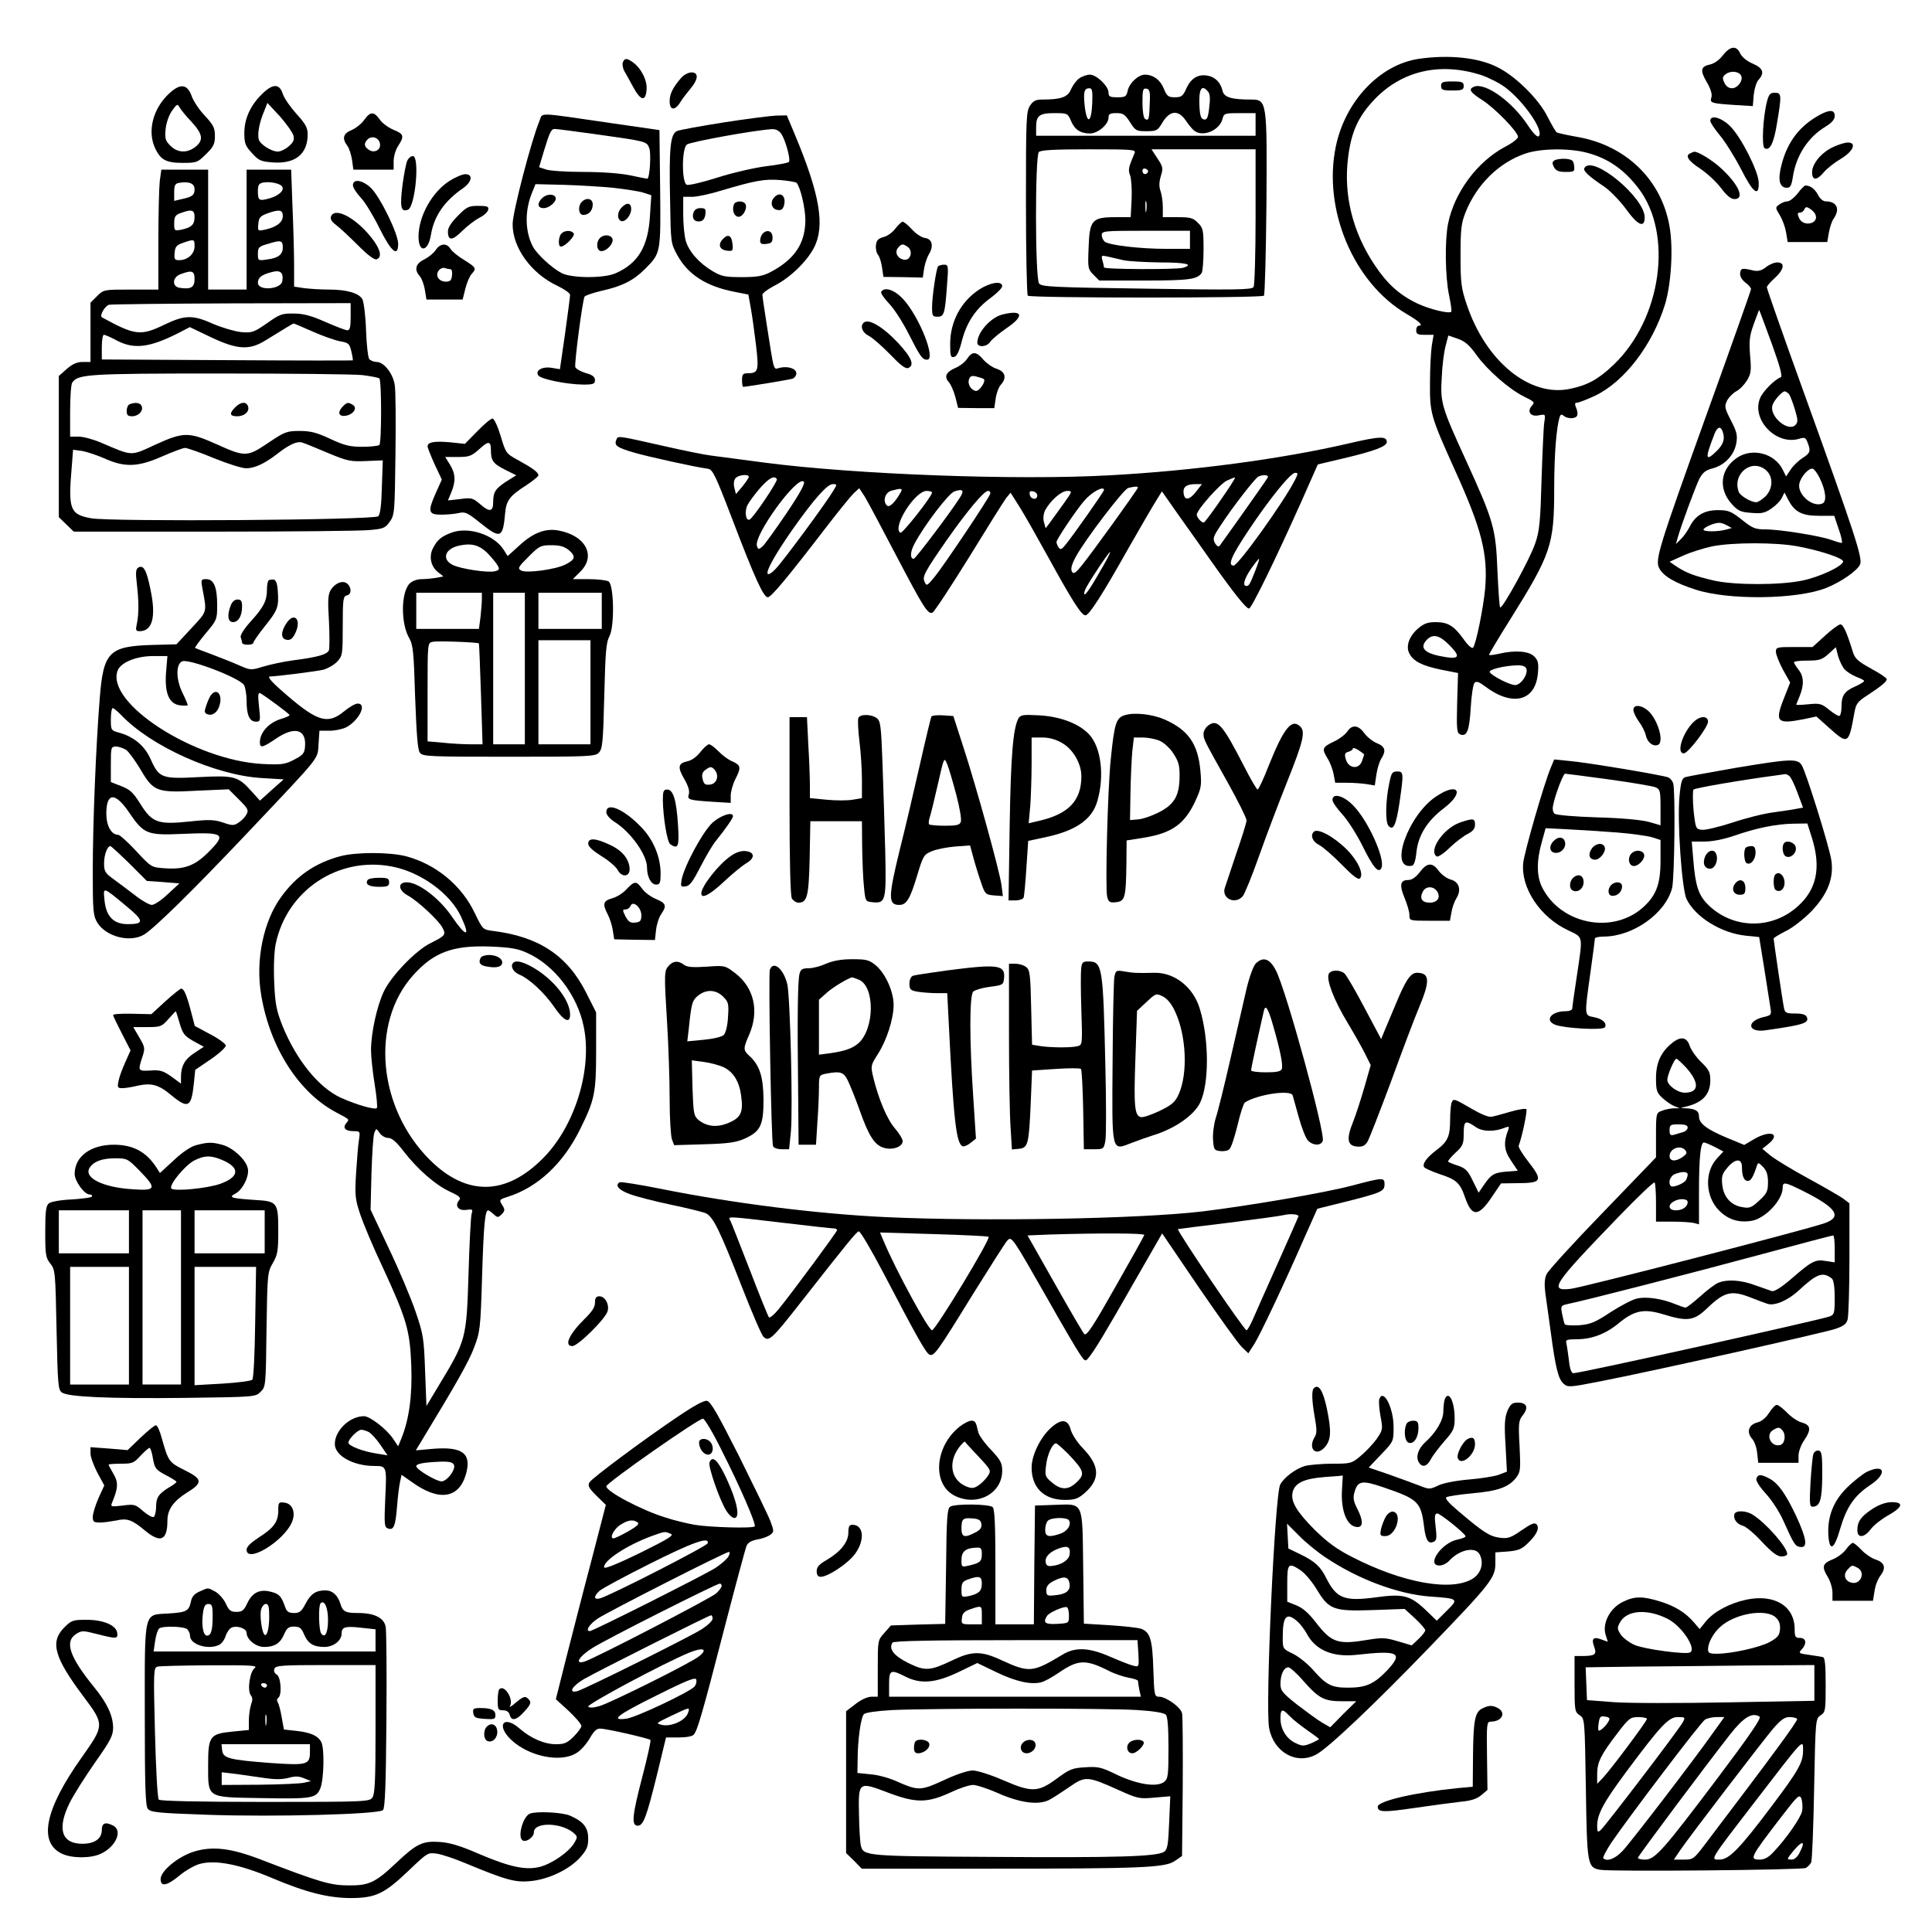 <?xml version="1.0" encoding="UTF-8" standalone="yes"?>
<svg version="1.0" xmlns="http://www.w3.org/2000/svg" width="640pt" height="640pt" viewBox="0 0 854 854" preserveAspectRatio="xMidYMid meet">
  <g transform="translate(0,854) scale(0.1,-0.1)" fill="#000000" stroke="none">
    <path d="M7616 8296 c-15 -20 -38 -37 -57 -41 -42 -9 -45 -26 -14 -79 17 -29
24 -53 20 -66 -8 -25 -2 -27 101 -34 l82 -5 4 50 c3 27 12 57 22 67 27 31 19
51 -27 71 -26 11 -47 29 -55 45 -16 36 -44 33 -76 -8z m81 -92 c8 -21 -16 -54
-41 -54 -15 0 -27 9 -34 25 -10 21 -8 27 9 39 22 15 58 10 66 -10z"/>
    <path d="M6272 8280 c-172 -25 -325 -186 -367 -386 -59 -279 78 -605 313 -742
58 -34 76 -52 52 -52 -5 0 -10 -9 -10 -20 0 -17 7 -20 38 -20 l39 0 -8 -47
c-4 -27 -8 -100 -8 -164 -1 -136 2 -147 111 -389 118 -260 145 -369 133 -520
-8 -87 -41 -250 -54 -263 -5 -5 -23 11 -41 37 -43 60 -70 76 -124 76 -36 0
-52 -6 -80 -30 -38 -34 -53 -78 -36 -109 17 -34 57 -54 139 -71 l76 -15 -4
-133 c-3 -116 -1 -132 13 -138 30 -12 41 15 47 117 3 55 11 105 17 111 8 8 20
4 45 -15 121 -92 224 -68 235 57 4 45 1 57 -17 75 -23 23 -85 28 -156 11 -22
-5 -41 -7 -43 -5 -2 1 40 72 93 156 181 290 195 329 195 579 0 153 10 275 25
319 4 10 8 11 20 1 7 -6 24 -10 37 -8 23 3 27 17 13 51 -5 11 -3 17 6 17 8 0
43 14 78 30 131 62 255 224 311 405 27 90 37 246 20 343 -35 206 -192 360
-409 397 -45 8 -86 17 -90 20 -4 2 -22 33 -40 68 -38 78 -143 182 -224 221
-84 42 -214 55 -345 36z m273 -71 c33 -11 81 -35 107 -54 82 -61 174 -193 150
-217 -6 -6 -23 10 -47 46 -70 107 -189 192 -239 173 -27 -11 -18 -25 37 -60
56 -36 157 -140 157 -162 0 -8 -26 -28 -59 -45 -121 -65 -222 -200 -250 -338
-15 -74 -13 -234 4 -316 8 -38 13 -72 10 -74 -10 -10 -96 11 -151 37 -79 38
-133 87 -188 170 -97 145 -138 310 -117 475 14 113 44 180 117 257 121 126
288 165 469 108z m469 -344 c93 -24 165 -74 229 -158 154 -202 101 -577 -110
-779 -68 -65 -116 -91 -194 -107 -178 -37 -372 122 -456 374 -24 71 -27 95
-27 215 0 117 3 143 22 191 49 123 147 220 264 260 66 23 192 25 272 4z m-487
-895 c46 -64 142 -149 206 -181 53 -27 52 -26 37 -44 -21 -25 -4 -48 31 -41
31 6 31 6 25 -32 -3 -20 -8 -134 -12 -254 -5 -183 -9 -226 -28 -280 -22 -67
-146 -292 -155 -283 -3 3 -8 76 -12 163 -7 186 -17 220 -139 487 -109 238
-114 256 -107 368 2 51 10 113 17 138 l12 46 41 -14 c32 -11 52 -28 84 -73z
m-125 -1277 c53 -52 51 -67 -9 -58 -92 14 -121 38 -88 75 27 29 55 24 97 -17z
m345 -109 c8 -23 -21 -68 -47 -72 -20 -3 -103 38 -115 57 -6 11 62 28 118 30
26 1 40 -4 44 -15z"/>
    <path d="M6370 8160 c0 -17 7 -20 50 -20 43 0 50 3 50 20 0 17 -7 20 -50 20
-43 0 -50 -3 -50 -20z"/>
    <path d="M6871 7831 c-10 -7 -11 -13 -2 -30 9 -16 21 -21 52 -21 38 0 40 2 37
28 -3 23 -8 27 -38 30 -19 1 -41 -2 -49 -7z"/>
    <path d="M7004 7798 c-8 -12 14 -34 90 -85 25 -18 68 -62 94 -98 51 -71 82
-85 82 -36 0 88 -230 278 -266 219z"/>
    <path d="M2753 8264 c-3 -8 0 -25 6 -37 7 -12 25 -44 40 -72 33 -61 55 -65 59
-12 4 41 -24 96 -61 122 -27 19 -36 19 -44 -1z"/>
    <path d="M3013 8198 c-38 -43 -53 -73 -53 -105 0 -41 23 -44 47 -5 9 15 30 42
45 60 35 41 37 72 5 72 -13 0 -33 -10 -44 -22z"/>
    <path d="M4771 8194 c-13 -9 -29 -31 -37 -49 -14 -34 -43 -45 -126 -45 -30 0
-41 -6 -55 -27 -17 -25 -18 -61 -18 -429 0 -221 4 -406 8 -411 11 -11 1033
-11 1044 0 4 5 9 186 11 402 3 461 3 465 -70 465 -85 0 -118 10 -124 39 -9 36
-31 59 -63 66 -43 9 -75 -9 -96 -54 -16 -36 -22 -41 -52 -41 -29 0 -35 5 -49
39 -15 38 -47 61 -83 61 -29 0 -69 -37 -76 -70 -6 -27 -10 -30 -46 -30 -33 0
-39 3 -39 21 0 28 -53 79 -82 79 -13 0 -34 -7 -47 -16z m57 -111 c-4 -87 -23
-95 -33 -14 -7 64 -3 81 21 81 12 0 14 -13 12 -67z m254 -3 c-2 -68 -5 -76
-21 -65 -6 3 -11 35 -11 71 0 57 2 65 18 62 14 -3 17 -14 14 -68z m258 55 c9
-10 10 -32 5 -71 -5 -44 -10 -55 -23 -52 -13 2 -18 16 -20 57 -4 77 9 101 38
66z m-606 -129 c16 -39 42 -56 84 -56 35 0 82 40 82 70 0 16 6 20 35 20 30 0
38 -6 60 -40 24 -38 28 -40 73 -40 43 0 49 3 67 33 34 59 72 64 106 15 12 -18
29 -39 37 -45 38 -31 113 0 126 52 6 24 10 25 76 25 l70 0 0 -50 0 -50 -485 0
-485 0 0 38 c0 51 14 62 82 62 56 0 58 -1 72 -34z m281 -143 c-28 -66 -29 -74
-19 -100 5 -16 8 -63 6 -105 l-4 -78 -68 0 c-103 0 -114 -13 -118 -134 -4 -91
-3 -96 22 -121 l25 -25 201 0 c196 0 233 5 252 34 4 6 8 53 8 104 0 85 -2 95
-25 117 -21 22 -33 25 -90 25 l-65 0 0 44 c0 25 -5 57 -10 71 -7 19 -7 39 1
66 11 35 10 42 -15 79 l-26 40 230 0 230 0 0 -297 c0 -164 -4 -304 -9 -312 -8
-12 -79 -13 -473 -7 -415 6 -464 8 -475 23 -18 24 -18 564 -1 581 9 9 72 12
221 12 195 0 209 -1 202 -17z m59 -84 c-8 -14 -24 -10 -24 6 0 9 6 12 15 9 8
-4 12 -10 9 -15z m-7 -171 c-2 -13 -4 -5 -4 17 -1 22 1 32 4 23 2 -10 2 -28 0
-40z m193 -128 l0 -40 -104 0 c-116 0 -254 16 -273 32 -7 6 -13 19 -13 29 0
18 11 19 195 19 l195 0 0 -40z m-295 -90 c22 -5 95 -9 163 -10 114 0 153 -9
100 -24 -33 -8 -348 -7 -348 2 0 4 -3 18 -7 31 -6 22 -4 23 23 17 16 -4 47
-11 69 -16z"/>
    <path d="M749 8128 c-73 -67 -99 -168 -63 -244 24 -51 49 -64 122 -64 61 0 66
2 103 39 33 32 39 45 39 80 0 36 -7 49 -45 90 -25 26 -51 66 -58 87 -19 53
-50 56 -98 12z m99 -128 c49 -54 52 -80 16 -109 -37 -29 -79 -27 -111 5 -22
22 -25 32 -21 73 3 29 15 62 28 81 22 31 25 32 34 15 6 -11 30 -40 54 -65z"/>
    <path d="M1157 8123 c-51 -50 -77 -109 -77 -171 0 -45 4 -57 34 -89 30 -33 39
-37 93 -41 98 -7 153 37 153 124 0 29 -9 46 -49 90 -27 30 -55 70 -61 89 -15
47 -45 46 -93 -2z m140 -182 c5 -19 0 -30 -21 -48 -15 -13 -36 -23 -48 -23
-28 0 -77 31 -84 53 -7 23 2 75 23 124 l15 38 55 -59 c29 -33 56 -71 60 -85z"/>
    <path d="M7811 8093 c-18 -68 -25 -200 -11 -208 23 -14 41 22 55 111 21 125
20 134 -10 134 -20 0 -26 -7 -34 -37z"/>
    <path d="M8045 8033 c-89 -48 -144 -119 -170 -221 -18 -68 -9 -102 24 -102 15
0 20 10 26 48 14 93 66 175 144 222 28 17 41 32 41 48 0 27 -22 28 -65 5z"/>
    <path d="M1610 8010 c-12 -17 -37 -37 -56 -45 -37 -15 -43 -37 -19 -69 8 -10
17 -38 21 -62 l6 -44 89 0 89 0 0 38 c0 20 9 51 20 67 28 43 25 53 -20 71 -22
9 -50 29 -61 45 -26 37 -42 37 -69 -1z m70 -111 c0 -24 -27 -36 -48 -22 -23
14 -25 29 -7 47 21 20 55 5 55 -25z"/>
    <path d="M2384 8004 c-35 -84 -118 -402 -118 -454 -1 -104 82 -219 197 -273
31 -15 57 -33 57 -40 0 -7 -10 -83 -22 -170 l-23 -159 -36 6 c-41 7 -74 -11
-60 -33 11 -17 125 -40 199 -41 45 0 52 3 52 20 0 14 -11 23 -41 31 -23 7 -43
19 -46 26 -5 14 32 297 41 312 4 5 38 17 77 26 89 20 139 45 189 95 71 71 71
69 68 357 l-3 258 -215 31 c-337 49 -299 48 -316 8z m261 -59 c213 -30 214
-30 225 -60 9 -24 2 -135 -9 -135 -3 0 -38 7 -76 15 -42 9 -125 15 -206 15
-75 0 -150 5 -166 11 l-30 10 22 74 c26 85 32 95 48 95 7 0 93 -11 192 -25z
m65 -235 c52 -6 112 -15 132 -21 l37 -12 -6 -91 c-8 -136 -52 -210 -152 -254
-52 -23 -195 -22 -239 1 -45 24 -110 85 -127 118 -35 67 -36 160 -2 240 l14
35 124 -3 c68 -2 167 -8 219 -13z"/>
    <path d="M2396 7664 c-23 -23 -20 -44 7 -44 27 0 62 33 52 49 -9 16 -41 13
-59 -5z"/>
    <path d="M2572 7648 c-19 -19 -15 -58 6 -58 25 0 42 19 42 47 0 25 -27 32 -48
11z"/>
    <path d="M2746 7621 c-19 -21 -18 -52 0 -58 18 -6 44 26 44 53 0 29 -20 31
-44 5z"/>
    <path d="M2482 7508 c-14 -14 -16 -58 -3 -58 19 0 64 47 57 58 -9 15 -39 15
-54 0z"/>
    <path d="M2652 7488 c-19 -19 -15 -58 6 -58 25 0 56 35 49 55 -8 18 -38 20
-55 3z"/>
    <path d="M3200 7999 c-102 -16 -195 -33 -207 -38 -30 -13 -36 -73 -31 -307 3
-188 3 -189 32 -242 48 -87 129 -138 253 -162 l61 -12 11 -61 c6 -33 16 -107
23 -164 13 -113 10 -123 -39 -123 -19 0 -23 -6 -23 -30 0 -16 2 -30 5 -30 13
0 202 31 218 36 9 3 17 14 17 24 0 21 -38 33 -74 24 -28 -7 -23 -24 -56 186
-11 69 -20 131 -20 137 0 7 23 24 51 39 69 34 145 107 177 169 50 96 26 236
-84 499 l-36 86 -47 -1 c-25 -1 -129 -14 -231 -30z m254 -51 c19 -30 42 -115
33 -124 -4 -4 -50 -13 -102 -19 -53 -7 -149 -29 -214 -50 -66 -21 -126 -35
-135 -32 -23 9 -23 159 0 178 14 12 308 65 376 68 18 1 32 -7 42 -21z m67
-216 c17 -19 39 -112 39 -166 -1 -102 -47 -172 -153 -228 -34 -18 -58 -23
-127 -23 -75 0 -91 3 -131 27 -59 35 -105 87 -118 135 -6 21 -11 73 -11 116
l0 77 39 0 c21 0 79 12 127 27 151 45 195 53 264 47 36 -3 68 -9 71 -12z"/>
    <path d="M3420 7665 c-17 -21 -8 -50 17 -53 17 -3 24 3 29 22 10 42 -19 63
-46 31z"/>
    <path d="M3244 7636 c-9 -24 0 -51 18 -54 19 -4 42 33 34 54 -7 18 -45 18 -52
0z"/>
    <path d="M3065 7599 c-8 -25 6 -42 31 -37 12 2 20 13 22 31 3 23 0 27 -22 27
-16 0 -27 -7 -31 -21z"/>
    <path d="M3372 7508 c-6 -6 -12 -20 -12 -31 0 -14 6 -18 28 -15 21 2 27 8 27
28 0 28 -23 38 -43 18z"/>
    <path d="M3196 7484 c-24 -24 -16 -48 17 -52 26 -3 28 -1 25 29 -4 38 -19 47
-42 23z"/>
    <path d="M7560 8006 c0 -8 19 -36 42 -64 23 -27 65 -94 93 -148 54 -107 81
-128 79 -60 -2 50 -77 199 -126 248 -39 39 -88 52 -88 24z"/>
    <path d="M8105 7891 c-52 -23 -95 -74 -95 -112 0 -38 21 -38 53 1 14 16 47 42
74 58 54 32 72 72 31 72 -13 0 -41 -9 -63 -19z"/>
    <path d="M7473 7863 c-26 -10 -12 -33 43 -69 31 -21 72 -59 92 -86 25 -33 43
-48 59 -48 46 0 20 62 -56 133 -41 39 -109 80 -123 76 -2 0 -9 -3 -15 -6z"/>
    <path d="M1801 7831 c-6 -10 -15 -60 -22 -110 -12 -96 -7 -120 24 -108 33 12
53 237 22 237 -8 0 -19 -8 -24 -19z"/>
    <path d="M706 7738 c-3 -29 -6 -149 -6 -265 l0 -213 -121 0 c-120 0 -121 0
-150 -29 l-29 -29 0 -131 0 -131 -35 0 c-24 0 -45 -9 -70 -31 l-35 -31 0 -312
0 -312 33 -32 33 -32 619 0 c341 0 651 3 688 7 61 5 70 9 90 37 21 30 22 41
25 296 2 146 1 284 -3 307 -7 51 -48 103 -80 103 -12 0 -27 6 -33 13 -5 6 -12
64 -14 127 -2 63 -10 125 -16 137 -15 27 -68 43 -148 43 -34 0 -82 3 -108 6
l-46 7 0 92 c0 50 -3 167 -7 258 l-6 167 -99 0 -98 0 0 -265 0 -265 -85 0 -85
0 0 265 0 265 -104 0 -103 0 -7 -52z m154 -34 c0 -26 -9 -34 -56 -44 l-34 -8
0 38 c0 32 4 39 23 42 43 7 67 -3 67 -28z m385 14 c16 -15 -9 -42 -51 -54 -49
-14 -54 -11 -54 31 0 27 4 34 23 38 27 5 69 -2 82 -15z m-385 -137 c0 -34 -13
-46 -57 -56 -32 -6 -33 -6 -33 28 0 29 5 37 28 45 49 18 62 15 62 -17z m390 4
c0 -28 -28 -49 -78 -60 -33 -7 -33 -6 -30 26 2 27 9 34 38 45 55 20 70 17 70
-11z m-390 -134 c0 -34 -31 -61 -68 -61 -20 0 -23 4 -20 33 2 27 9 34 38 44
49 17 50 16 50 -16z m390 -5 c0 -31 -20 -47 -70 -53 -39 -6 -40 -5 -40 25 0
29 4 33 48 45 54 17 62 14 62 -17z m-2 -148 c-5 -38 -108 -45 -108 -8 0 23 17
36 60 47 39 11 54 -1 48 -39z m-388 8 c0 -37 -17 -46 -67 -38 -34 6 -31 47 5
60 51 19 62 15 62 -22z m690 -166 c0 -46 -3 -60 -15 -60 -7 0 -51 17 -97 37
-63 28 -97 37 -140 37 -51 1 -62 -3 -118 -43 -58 -40 -66 -43 -114 -39 -28 3
-83 19 -123 36 -91 41 -126 40 -216 -3 -105 -51 -130 -48 -276 32 -13 7 13 52
32 56 12 2 257 5 545 6 l522 1 0 -60z m-167 -66 c45 -20 100 -39 122 -43 35
-6 40 -10 48 -44 5 -21 8 -39 6 -40 -2 -1 -253 -1 -556 1 l-553 3 0 55 c0 29
4 54 9 54 6 0 31 -11 57 -25 76 -40 144 -32 271 32 l52 27 92 -44 c118 -56
171 -59 242 -15 89 55 122 75 125 75 2 0 40 -16 85 -36z m219 -192 c37 -5 71
-11 75 -15 10 -11 10 -283 0 -294 -5 -4 -39 -8 -75 -8 -55 0 -80 6 -142 35
-60 28 -87 35 -136 35 -57 0 -66 -4 -139 -53 -92 -62 -101 -63 -229 -5 -121
54 -145 54 -266 -1 -115 -53 -100 -54 -245 8 -33 14 -77 26 -97 26 l-38 0 0
113 c0 61 4 118 9 125 24 38 67 41 651 41 311 0 595 -3 632 -7z m-153 -344
c86 -36 101 -39 168 -36 l75 3 -4 -117 c-2 -79 -7 -121 -16 -130 -17 -17
-1179 -25 -1269 -9 -94 17 -102 39 -86 226 l6 77 37 -5 c21 -3 66 -18 101 -33
90 -41 149 -39 257 9 46 20 91 37 100 37 9 0 67 -20 127 -45 61 -25 125 -45
143 -45 37 0 80 20 134 61 53 42 90 60 113 53 11 -3 62 -24 114 -46z"/>
    <path d="M573 6753 c-7 -2 -13 -16 -13 -29 0 -19 5 -24 24 -24 28 0 51 24 42
45 -5 15 -29 18 -53 8z"/>
    <path d="M1040 6740 c-28 -28 -25 -40 9 -40 32 0 56 22 47 45 -8 21 -32 19
-56 -5z"/>
    <path d="M1516 6744 c-25 -25 -20 -46 10 -42 34 4 56 34 34 48 -21 13 -26 12
-44 -6z"/>
    <path d="M1988 7741 c-78 -49 -138 -157 -138 -247 0 -74 43 -68 55 9 14 83 60
149 143 206 38 27 44 61 9 61 -13 0 -44 -13 -69 -29z"/>
    <path d="M1560 7721 c0 -10 16 -35 35 -55 19 -20 56 -81 82 -134 52 -105 83
-131 83 -70 0 45 -78 204 -119 246 -37 36 -81 44 -81 13z"/>
    <path d="M7946 7685 c-15 -19 -35 -35 -45 -35 -9 0 -26 -6 -36 -14 -18 -13
-18 -14 2 -47 12 -19 24 -53 28 -76 l7 -43 88 0 87 0 7 41 c4 23 13 51 21 62
30 43 15 77 -36 77 -10 0 -25 12 -33 29 -14 26 -34 41 -56 41 -4 0 -20 -16
-34 -35z m79 -94 c16 -40 -53 -56 -72 -16 -9 20 -8 25 3 25 8 0 17 7 20 15 5
11 10 12 25 2 10 -6 21 -18 24 -26z"/>
    <path d="M2024 7586 c-29 -29 -44 -52 -44 -69 0 -42 19 -42 63 2 23 23 58 49
77 59 19 9 36 25 38 35 3 14 -4 17 -44 17 -42 0 -51 -4 -90 -44z"/>
    <path d="M1463 7583 c-4 -11 3 -23 22 -37 16 -12 59 -52 97 -90 44 -44 73 -66
83 -62 23 8 18 39 -13 82 -69 95 -171 153 -189 107z"/>
    <path d="M3958 7530 c-12 -17 -36 -34 -53 -38 -23 -6 -31 -15 -33 -36 -2 -15
2 -34 9 -42 7 -9 15 -34 18 -57 l6 -41 87 -1 87 -2 6 41 c4 23 14 51 22 64 21
35 13 66 -18 70 -15 2 -41 19 -58 38 -17 19 -36 34 -41 34 -5 0 -19 -14 -32
-30z m55 -82 c24 -18 12 -60 -16 -56 -29 4 -44 32 -28 52 16 19 22 20 44 4z"/>
    <path d="M1926 7435 c-9 -14 -33 -33 -51 -42 -38 -18 -45 -45 -20 -73 9 -10
19 -37 23 -61 l7 -43 80 0 80 0 12 48 c7 27 19 56 28 65 22 25 20 28 -32 61
-27 16 -54 38 -61 49 -17 28 -46 26 -66 -4z m65 -85 c6 0 9 -12 7 -27 -2 -22
-8 -28 -27 -28 -32 0 -49 28 -31 50 7 9 20 13 27 10 8 -3 19 -5 24 -5z"/>
    <path d="M7806 7359 c-19 -15 -35 -19 -54 -15 -51 12 -57 11 -60 -10 -2 -14 6
-29 22 -42 15 -11 26 -24 26 -30 0 -5 -88 -254 -196 -553 -211 -587 -229 -644
-210 -680 17 -35 70 -66 160 -95 146 -48 450 -44 578 7 65 26 137 75 150 104
12 27 -19 124 -251 767 -89 246 -161 452 -161 458 0 6 16 24 35 41 41 37 47
69 11 69 -13 0 -35 -9 -50 -21z m25 -336 c39 -108 49 -148 40 -151 -25 -8 -79
-62 -91 -92 -39 -94 70 -209 171 -180 26 8 31 6 39 -16 15 -38 12 -47 -23 -69
-17 -11 -41 -34 -52 -51 l-20 -30 -15 30 c-35 72 -134 98 -201 53 -75 -50 -85
-138 -24 -205 27 -30 40 -36 86 -39 45 -4 60 -1 89 19 19 13 40 34 46 47 l12
24 16 -31 c28 -55 61 -72 136 -72 l68 0 20 -60 c12 -33 17 -60 13 -60 -5 0
-26 6 -48 14 -52 18 -226 46 -290 46 -44 0 -57 5 -104 43 -47 37 -59 42 -105
42 -61 0 -100 -23 -126 -75 -10 -19 -27 -43 -39 -54 l-21 -21 7 25 c15 55 79
227 96 262 15 29 28 40 61 48 53 15 94 59 103 111 6 35 2 51 -24 101 -28 55
-29 62 -17 87 8 15 26 33 40 41 15 7 36 29 48 48 18 30 20 43 14 110 -5 65 -3
86 16 139 13 35 23 63 24 63 1 0 25 -66 55 -147z m77 -225 c5 -7 17 -38 26
-68 14 -47 14 -56 2 -69 -33 -32 -117 40 -101 88 6 21 42 61 54 61 5 0 13 -6
19 -12z m-294 -164 c12 -32 5 -56 -23 -85 -54 -53 -56 -39 -12 74 12 30 26 35
35 11z m194 -174 c31 -29 29 -80 -4 -114 -15 -14 -33 -26 -41 -26 -23 0 -70
28 -77 45 -31 82 60 152 122 95z m235 -32 c28 -57 33 -106 12 -114 -45 -18
-113 43 -101 90 8 32 43 69 59 64 7 -2 20 -20 30 -40z m-410 -210 l22 -12 -25
-7 c-37 -10 -100 -10 -100 0 0 9 44 29 68 30 7 1 23 -4 35 -11z m313 -93 c106
-20 206 -54 201 -68 -6 -22 -106 -68 -179 -83 -98 -21 -302 -21 -393 0 -85 20
-120 33 -163 61 l-32 22 60 27 c33 15 91 33 128 41 92 18 283 18 378 0z"/>
    <path d="M4146 7362 c-8 -14 -26 -134 -26 -179 0 -39 2 -43 24 -43 29 0 33 12
42 138 7 89 6 92 -14 92 -11 0 -23 -4 -26 -8z"/>
    <path d="M4328 7260 c-81 -53 -128 -143 -128 -240 0 -53 2 -61 17 -58 12 2 23
24 35 72 22 84 62 142 128 190 27 20 50 43 50 51 0 25 -53 17 -102 -15z"/>
    <path d="M3895 7250 c-3 -5 13 -29 35 -52 23 -24 61 -83 86 -133 52 -102 61
-115 82 -115 41 0 -34 190 -106 268 -38 41 -82 56 -97 32z"/>
    <path d="M4432 7150 c-52 -12 -112 -79 -112 -125 0 -22 43 -19 57 4 7 11 40
38 73 61 80 54 71 82 -18 60z"/>
    <path d="M3817 7113 c-16 -16 -5 -44 24 -58 17 -9 59 -46 94 -82 44 -46 67
-64 79 -60 30 12 16 46 -44 111 -69 73 -132 110 -153 89z"/>
    <path d="M4275 6954 c-9 -14 -32 -32 -51 -40 -42 -18 -52 -39 -30 -63 9 -10
22 -40 29 -66 l12 -48 80 -1 80 0 6 41 c3 23 13 51 22 61 28 31 22 59 -18 72
-19 6 -45 25 -59 41 -30 36 -49 37 -71 3z m74 -90 c10 -10 -21 -55 -36 -52
-22 4 -38 32 -29 53 5 13 13 16 34 10 15 -4 29 -8 31 -11z"/>
    <path d="M2110 6634 l-55 -56 -66 7 c-68 6 -99 1 -99 -18 0 -6 14 -41 31 -79
l32 -68 -27 -60 c-36 -81 -33 -95 24 -95 25 0 59 3 77 7 29 7 39 2 94 -42 92
-74 102 -70 112 43 5 55 21 76 95 123 28 19 52 38 52 43 0 13 -26 32 -88 66
-55 30 -56 31 -79 108 -13 43 -29 77 -36 77 -7 0 -37 -25 -67 -56z m60 -84 c0
-46 10 -60 62 -86 l50 -25 -45 -28 c-47 -31 -57 -46 -57 -91 0 -42 -16 -45
-56 -10 -34 29 -39 31 -90 24 l-54 -6 15 36 c20 48 19 82 -6 122 l-21 34 56 0
c50 0 60 4 94 34 41 38 52 38 52 -4z"/>
    <path d="M2724 6595 c-10 -24 4 -34 77 -55 64 -19 269 -64 328 -72 21 -3 33
-27 106 -218 103 -270 140 -350 159 -350 15 0 88 88 263 316 50 65 103 130
116 143 l25 23 25 -38 c13 -22 74 -136 136 -255 125 -238 142 -265 163 -257 7
3 80 113 161 244 81 132 155 250 165 263 l19 23 40 -63 c22 -35 79 -136 127
-223 105 -191 146 -256 164 -256 16 0 74 90 192 300 52 91 106 184 120 206
l26 42 75 -107 c42 -58 107 -151 146 -206 94 -133 151 -205 164 -205 11 0 119
221 235 481 l69 156 114 27 c136 32 191 53 191 72 0 27 -31 26 -168 -6 -297
-69 -688 -121 -1057 -141 -416 -23 -1126 4 -1525 56 -102 14 -207 27 -235 31
-27 3 -127 23 -222 45 -196 44 -192 44 -199 24z m3000 -177 c-50 -98 -251
-378 -271 -378 -28 0 -10 42 66 156 94 141 186 254 206 254 14 0 13 -4 -1 -32z
m-2414 14 c0 -4 -13 -23 -28 -42 l-29 -34 -7 28 c-4 17 -2 34 5 42 12 15 59
20 59 6z m2293 -4 c-13 -22 -205 -292 -213 -302 -5 -4 -13 2 -20 14 -10 19 -7
29 26 78 52 80 153 210 167 216 25 10 48 6 40 -6z m-2169 -6 c5 -9 -106 -174
-121 -179 -17 -6 -23 38 -8 66 7 14 32 47 55 74 39 44 63 57 74 39z m2020 -4
c-26 -45 -127 -188 -133 -188 -11 0 -31 23 -31 35 0 21 103 137 134 151 39 17
39 17 30 2z m-1977 -146 c-48 -71 -95 -136 -105 -146 -18 -16 -20 -16 -26 0
-17 45 178 314 207 285 7 -7 -16 -50 -76 -139z m206 98 c-30 -51 -223 -313
-254 -344 -15 -17 -31 -27 -35 -23 -11 10 35 91 113 202 93 131 150 195 174
195 20 0 20 -1 2 -30z m1605 -2 c-30 -39 -52 -42 -56 -9 -4 28 12 41 52 41
l29 0 -25 -32z m-258 17 c0 -7 -203 -289 -248 -344 -29 -36 -37 -40 -44 -27
-6 11 -1 31 18 66 40 74 211 298 231 303 27 7 43 8 43 2z m-1049 -22 c-27 -47
-50 -68 -61 -57 -19 19 -8 57 20 65 44 12 52 11 41 -8z m261 -24 c-37 -59
-195 -269 -203 -269 -17 0 -16 31 3 66 44 83 151 223 177 232 38 13 45 4 23
-29z m638 35 c0 -7 -140 -206 -171 -243 -17 -21 -22 -22 -30 -10 -5 7 -9 18
-9 23 0 12 88 143 124 184 33 38 86 66 86 46z m-760 -11 c-1 -18 -131 -183
-140 -178 -38 23 64 185 116 185 13 0 24 -3 24 -7z m256 -8 c-9 -24 -204 -315
-244 -364 -34 -41 -36 -43 -45 -23 -11 23 -1 42 96 182 89 127 166 220 184
220 9 0 13 -6 9 -15z m209 -5 c0 -22 -29 -18 -33 3 -3 14 1 18 15 15 10 -2 18
-10 18 -18z m116 -37 c-23 -32 -50 -69 -60 -83 l-19 -25 -8 29 c-4 16 -1 37 6
51 23 42 71 85 97 85 24 0 24 -1 -16 -57z m178 -270 c-54 -95 -80 -135 -86
-130 -2 3 1 16 8 29 20 38 100 158 106 158 2 0 -10 -26 -28 -57z m670 -25
c-25 -63 -28 -68 -40 -68 -18 0 -9 32 21 76 17 24 33 44 35 44 3 0 -5 -23 -16
-52z"/>
    <path d="M1997 6186 c-46 -17 -64 -32 -83 -69 -19 -36 -10 -81 22 -106 l24
-19 -31 -6 c-18 -3 -47 -6 -65 -6 -20 0 -42 -8 -53 -19 -39 -39 -40 -177 -2
-242 17 -30 20 -61 26 -261 6 -160 11 -233 21 -245 11 -17 41 -18 393 -18 352
0 382 1 398 18 16 16 19 45 24 250 5 195 8 237 23 265 23 43 20 227 -4 242 -8
5 -47 10 -86 10 l-72 0 34 34 c70 70 22 159 -97 181 -57 11 -112 -10 -171 -64
l-54 -49 -19 30 c-43 65 -154 101 -228 74z m159 -92 c18 -19 38 -43 44 -54 9
-16 7 -20 -12 -25 -30 -8 -149 10 -185 27 -53 25 -37 74 30 87 52 11 87 1 123
-35z m360 13 c30 -27 27 -40 -16 -62 -42 -22 -173 -40 -196 -27 -17 9 -14 15
32 61 48 48 54 51 102 51 39 0 57 -6 78 -23z m-386 -214 c0 -16 -3 -52 -6 -80
l-7 -53 -138 0 -139 0 0 80 0 80 145 0 145 0 0 -27z m190 -308 l0 -335 -70 0
-70 0 0 335 0 335 70 0 70 0 0 -335z m340 255 l0 -80 -140 0 -140 0 0 80 0 80
140 0 140 0 0 -80z m-543 -144 c1 -1 5 -101 9 -224 l7 -222 -54 0 c-30 0 -84
3 -121 7 l-68 6 0 218 c0 218 0 218 23 222 19 5 199 -2 204 -7z m493 -216 l0
-230 -115 0 -115 0 0 230 0 230 115 0 115 0 0 -230z"/>
    <path d="M611 6031 c-11 -7 -12 -23 -6 -73 9 -77 9 -132 0 -175 -6 -28 -5 -33
12 -33 57 0 74 63 48 185 -17 85 -31 110 -54 96z"/>
    <path d="M894 5943 c21 -113 24 -102 -48 -180 l-66 -71 -112 -3 c-186 -6 -211
-32 -227 -234 -17 -210 -31 -559 -31 -767 0 -176 2 -196 20 -226 39 -63 145
-90 207 -53 48 30 216 195 465 458 322 341 301 314 306 384 l4 59 45 0 c24 0
57 7 73 15 57 30 94 105 51 105 -11 0 -38 -16 -61 -35 -69 -57 -115 -45 -245
66 -75 64 -97 89 -80 89 29 0 208 23 236 30 19 6 46 21 60 36 23 25 24 32 24
157 0 117 2 132 18 135 21 4 22 35 2 52 -19 16 -52 4 -72 -26 -13 -21 -15 -43
-9 -139 3 -62 3 -120 0 -129 -7 -19 -50 -31 -159 -45 -44 -6 -104 -19 -133
-28 -52 -16 -55 -16 -105 6 -29 13 -83 34 -122 49 -38 14 -72 27 -73 28 -2 1
19 30 47 64 50 59 51 63 51 125 0 80 -15 115 -48 115 -23 0 -24 -2 -18 -37z
m-160 -375 c-7 -94 14 -141 64 -146 17 -2 32 -1 32 1 0 3 -11 30 -26 60 -27
59 -26 123 2 134 31 11 247 -71 272 -104 6 -9 12 -41 12 -71 0 -63 13 -92 42
-92 19 0 20 4 13 66 -6 54 -4 65 7 59 31 -19 127 -90 128 -96 0 -3 -17 -11
-38 -17 -57 -17 -97 -65 -93 -109 2 -20 15 -16 71 22 84 57 136 41 128 -38 -2
-27 -11 -36 -48 -55 -40 -21 -55 -23 -140 -19 -301 16 -694 270 -640 413 14
36 82 64 157 64 l63 0 -6 -72z m-198 -189 c131 -138 414 -265 618 -278 l100
-6 -53 -47 -52 -47 -36 40 c-61 68 -76 72 -234 64 -164 -9 -176 -4 -213 79
-26 59 -74 99 -138 117 -37 10 -38 11 -38 59 0 28 4 50 8 50 5 0 21 -14 38
-31z m22 -154 c12 -9 40 -48 63 -86 57 -98 72 -104 252 -94 l138 6 45 -45 c39
-39 44 -47 34 -65 -6 -12 -21 -28 -35 -37 -21 -14 -28 -14 -69 0 -39 13 -62
14 -145 5 -142 -15 -168 -6 -219 75 -33 53 -47 66 -86 81 l-46 18 0 78 c0 76
1 79 23 79 12 0 32 -7 45 -15z m13 -277 c65 -95 79 -101 236 -94 186 8 196 1
112 -83 -60 -59 -105 -75 -192 -69 -58 4 -59 5 -125 76 -37 40 -73 72 -80 72
-30 0 -52 40 -52 93 0 95 39 97 101 5z m1 -225 l77 -77 72 -5 72 -6 -51 -47
c-28 -27 -60 -48 -71 -48 -10 0 -43 18 -72 41 -30 23 -73 55 -96 72 -38 27
-43 36 -43 70 0 38 14 77 28 77 3 0 41 -35 84 -77z m-14 -188 c79 -65 81 -80
7 -80 -63 0 -96 34 -103 105 -6 61 -10 63 96 -25z"/>
    <path d="M933 5468 c-6 -7 -15 -28 -21 -46 -10 -28 -9 -34 5 -39 22 -9 46 9
54 41 13 47 -13 76 -38 44z"/>
    <path d="M1187 5974 c-4 -4 -7 -22 -7 -40 0 -49 -14 -77 -70 -139 -32 -35 -49
-63 -46 -72 3 -8 6 -19 6 -24 0 -5 11 -9 25 -9 14 0 25 4 25 9 0 5 23 38 50
72 57 71 63 85 58 155 -2 34 -8 50 -18 52 -9 1 -19 0 -23 -4z"/>
    <path d="M1020 5864 c-17 -43 -13 -74 10 -74 24 0 40 28 40 69 0 24 -4 31 -20
31 -13 0 -24 -10 -30 -26z"/>
    <path d="M1266 5785 c-26 -39 -25 -69 1 -73 17 -3 27 5 39 31 28 59 -6 94 -40
42z"/>
    <path d="M8067 5730 l-55 -50 -81 0 c-76 0 -81 -1 -81 -21 0 -12 14 -47 31
-79 l32 -57 -28 -71 c-41 -104 -30 -114 88 -91 l56 12 58 -52 c82 -73 85 -71
110 69 7 39 14 49 58 77 61 40 85 60 85 71 0 5 -31 26 -70 47 -58 32 -71 44
-80 74 -26 84 -42 121 -55 121 -7 0 -38 -22 -68 -50z m87 -149 c10 -11 34 -26
52 -33 19 -7 34 -15 34 -18 0 -4 -18 -15 -41 -25 -47 -21 -59 -40 -59 -89 0
-19 -4 -37 -8 -40 -5 -3 -25 9 -46 26 -34 28 -42 30 -92 25 -30 -3 -54 -4 -54
-2 0 1 7 19 15 38 20 49 19 87 -5 117 -11 14 -20 28 -20 33 0 4 27 7 60 7 52
0 64 4 92 29 l33 30 10 -39 c6 -21 19 -48 29 -59z"/>
    <path d="M7220 5402 c0 -10 11 -33 24 -51 14 -19 28 -46 31 -62 7 -30 31 -50
53 -42 32 12 -4 125 -50 157 -30 22 -58 20 -58 -2z"/>
    <path d="M4973 5379 c-39 -11 -47 -35 -63 -194 -14 -135 -25 -572 -16 -609 6
-23 11 -27 39 -24 40 4 44 21 46 168 l1 105 75 12 c126 20 183 61 231 167 24
53 26 66 20 130 -11 119 -54 180 -159 226 -53 23 -132 32 -174 19z m152 -113
c19 -8 46 -32 62 -57 23 -36 28 -53 27 -104 -1 -84 -24 -122 -94 -157 -30 -15
-71 -29 -90 -30 l-35 -3 2 120 c1 66 5 148 8 183 l7 62 39 0 c22 0 55 -6 74
-14z"/>
    <path d="M3794 5366 c-3 -8 -1 -54 5 -103 6 -48 11 -125 11 -170 l0 -81 -41
-7 c-23 -4 -74 -4 -115 0 l-74 7 0 57 c0 32 -3 113 -7 179 l-6 122 -39 0 -38
0 0 -391 c0 -250 4 -397 10 -410 6 -10 19 -19 29 -19 39 0 46 26 50 197 l3
163 114 0 114 0 1 -112 c1 -62 4 -142 8 -178 6 -64 7 -65 37 -68 59 -6 62 4
57 225 -3 109 -8 283 -12 387 -6 169 -9 190 -26 202 -25 18 -74 18 -81 0z"/>
    <path d="M4117 5373 c-2 -4 -26 -102 -52 -218 -26 -115 -65 -281 -87 -368 -52
-213 -53 -247 -3 -247 32 0 48 26 80 133 25 83 29 90 63 104 21 9 67 18 103
21 l67 5 16 -59 c9 -33 24 -81 34 -109 16 -47 19 -50 56 -53 l39 -3 -6 48 c-7
57 -111 435 -171 618 l-42 130 -46 3 c-25 2 -48 -1 -51 -5z m110 -346 c15 -56
24 -110 20 -120 -5 -14 -19 -17 -70 -17 -35 0 -66 3 -70 6 -3 3 -2 18 3 32 5
15 21 81 36 147 27 119 27 120 41 87 7 -17 25 -78 40 -135z"/>
    <path d="M4501 5363 c-23 -45 -33 -165 -38 -475 l-5 -328 31 0 c17 0 34 6 36
13 2 6 8 66 12 131 l8 119 65 14 c141 28 216 78 240 160 33 112 18 239 -36
297 -45 48 -128 79 -221 84 -73 4 -82 2 -92 -15z m195 -108 c48 -28 84 -91 84
-146 0 -109 -57 -168 -190 -198 l-43 -10 7 76 c3 42 6 127 6 190 l0 113 47 0
c31 0 60 -8 89 -25z"/>
    <path d="M7497 5358 c-53 -40 -92 -148 -54 -148 19 0 107 116 107 140 0 23
-27 27 -53 8z"/>
    <path d="M5342 5334 c-12 -8 -22 -25 -22 -37 0 -25 -1 -23 108 -218 45 -81 82
-155 82 -165 0 -11 -21 -77 -46 -149 -24 -71 -47 -140 -51 -153 -11 -45 47
-71 80 -34 8 9 41 89 72 177 31 88 88 238 126 333 69 173 80 217 57 240 -38
38 -73 -6 -139 -170 -23 -60 -46 -108 -50 -108 -4 0 -31 46 -60 103 -94 183
-117 210 -157 181z"/>
    <path d="M5955 5306 c-9 -13 -36 -34 -61 -45 -50 -24 -52 -31 -25 -75 11 -17
22 -48 26 -68 l7 -38 52 0 c28 0 67 -3 87 -6 l36 -6 7 48 c4 27 14 59 22 71
22 35 17 53 -20 68 -19 8 -44 28 -56 45 -26 36 -54 38 -75 6z m75 -101 c0 -2
-5 -16 -10 -30 -14 -38 -60 -32 -71 9 -7 23 -4 29 12 33 10 3 19 9 19 14 0 5
11 2 25 -7 14 -9 25 -18 25 -19z"/>
    <path d="M3096 5216 c-15 -20 -38 -37 -57 -41 -42 -9 -45 -26 -14 -79 17 -29
24 -53 20 -66 -8 -25 -2 -27 103 -34 l82 -5 0 32 c0 18 9 50 20 72 27 53 25
62 -12 79 -18 7 -46 28 -62 45 -17 17 -35 31 -42 31 -6 0 -23 -15 -38 -34z
m64 -80 c20 -25 8 -61 -21 -64 -22 -3 -28 2 -33 24 -5 19 -2 30 11 40 23 17
28 17 43 0z"/>
    <path d="M6855 5147 c-30 -71 -117 -373 -122 -422 -11 -110 75 -240 200 -298
67 -32 64 -20 37 -202 -11 -71 -20 -136 -20 -142 0 -8 -13 -13 -31 -13 -63 0
-93 -41 -44 -60 43 -16 211 -25 219 -11 11 18 -11 38 -49 45 -42 8 -42 3 -15
196 11 79 20 147 20 152 0 4 17 8 38 8 129 0 273 101 303 214 11 42 15 431 5
464 -4 11 -14 23 -23 26 -26 10 -355 65 -433 72 l-70 7 -15 -36z m255 -52
c102 -14 195 -30 208 -35 20 -9 22 -16 22 -89 l0 -79 -52 15 c-34 9 -118 17
-228 20 -98 3 -181 10 -188 16 -8 7 -11 21 -6 41 9 45 44 136 52 136 3 0 90
-11 192 -25z m40 -235 c63 -5 132 -15 153 -21 l37 -12 0 -91 c0 -107 -20 -157
-82 -211 -135 -115 -358 -69 -440 90 -26 49 -27 118 -3 202 l17 62 102 -5 c55
-3 153 -9 216 -14z"/>
    <path d="M6866 4821 c-22 -24 -15 -51 12 -51 25 0 45 24 40 47 -5 25 -31 27
-52 4z"/>
    <path d="M7036 4789 c-18 -26 -11 -49 15 -49 22 0 50 37 42 56 -8 21 -40 17
-57 -7z"/>
    <path d="M7212 4768 c-17 -17 -15 -48 4 -55 21 -8 59 30 51 51 -7 19 -38 21
-55 4z"/>
    <path d="M6952 4658 c-15 -15 -16 -45 -2 -53 22 -14 50 6 50 36 0 31 -25 40
-48 17z"/>
    <path d="M7122 4628 c-18 -18 -15 -48 6 -48 23 0 42 19 42 42 0 21 -30 24 -48
6z"/>
    <path d="M7667 5145 c-109 -19 -206 -37 -217 -40 -15 -5 -20 -20 -26 -83 -11
-112 10 -411 31 -456 38 -79 153 -151 262 -162 l59 -6 23 -142 c12 -77 24
-155 27 -172 5 -30 3 -32 -32 -40 -77 -19 -68 -70 11 -58 169 24 192 32 182
58 -5 11 -19 16 -51 16 -39 0 -46 3 -50 23 -6 27 -46 299 -46 308 0 4 24 18
53 33 31 15 80 53 115 89 71 75 99 146 87 225 -9 60 -112 390 -131 420 -19 30
-51 28 -297 -13z m241 -34 c7 -4 24 -38 37 -74 l25 -67 -23 -4 c-12 -3 -58
-10 -102 -16 -44 -5 -128 -26 -187 -46 -59 -19 -120 -34 -135 -32 -27 3 -28 5
-37 86 -4 47 -4 88 0 92 7 7 217 43 369 63 17 2 32 5 35 5 3 1 11 -2 18 -7z
m102 -277 c40 -130 20 -225 -62 -299 -116 -106 -290 -102 -399 7 -41 41 -55
83 -64 196 l-7 82 56 0 c34 0 85 10 129 25 100 35 190 53 264 54 l62 1 21 -66z"/>
    <path d="M7887 4814 c-13 -13 -7 -55 8 -60 21 -9 47 15 43 40 -3 21 -37 34
-51 20z"/>
    <path d="M7717 4793 c-11 -10 -8 -61 3 -68 18 -11 40 15 40 46 0 21 -5 29 -18
29 -10 0 -22 -3 -25 -7z"/>
    <path d="M7538 4756 c-14 -31 -4 -56 21 -56 22 0 38 38 27 65 -8 23 -35 18
-48 -9z"/>
    <path d="M7847 4674 c-10 -10 -9 -62 2 -68 21 -14 42 7 39 38 -3 29 -25 46
-41 30z"/>
    <path d="M7671 4636 c-20 -24 -9 -51 19 -51 21 0 25 5 25 30 0 34 -24 45 -44
21z"/>
    <path d="M6141 5078 c-17 -79 -18 -175 -3 -189 21 -22 33 3 48 102 19 131 19
139 -10 139 -22 0 -26 -7 -35 -52z"/>
    <path d="M2930 5003 c1 -75 19 -186 33 -195 35 -23 40 -11 34 85 -7 111 -21
157 -48 157 -16 0 -19 -7 -19 -47z"/>
    <path d="M6349 5020 c-125 -82 -211 -325 -109 -307 10 1 17 20 21 60 8 75 48
139 122 195 93 71 63 117 -34 52z"/>
    <path d="M5890 5004 c0 -10 20 -38 43 -63 24 -26 65 -90 91 -143 47 -95 71
-122 83 -93 15 41 -58 204 -123 272 -43 46 -94 60 -94 27z"/>
    <path d="M2680 4950 c0 -12 15 -29 38 -44 70 -44 142 -145 142 -200 0 -42 18
-76 40 -76 17 0 20 6 20 50 0 71 -32 149 -85 203 -76 80 -155 114 -155 67z"/>
    <path d="M3150 4904 c-43 -39 -125 -191 -137 -252 -5 -31 -4 -33 18 -30 18 2
32 22 64 84 23 45 54 99 71 119 47 59 74 99 74 107 0 22 -54 4 -90 -28z"/>
    <path d="M6453 4904 c-73 -26 -141 -125 -102 -150 6 -3 32 14 57 39 26 25 62
52 80 61 23 12 32 23 32 41 0 28 -8 29 -67 9z"/>
    <path d="M5807 4863 c-16 -16 -5 -44 24 -58 17 -9 62 -48 100 -87 50 -51 73
-68 80 -61 19 19 -9 79 -58 128 -57 57 -129 96 -146 78z"/>
    <path d="M2600 4811 c0 -13 20 -31 58 -55 32 -19 64 -47 72 -61 19 -36 56 -31
53 7 -3 42 -33 79 -88 104 -63 30 -95 31 -95 5z"/>
    <path d="M3230 4756 c-53 -36 -130 -134 -130 -165 0 -26 37 -7 98 50 36 34 81
71 99 82 42 24 40 51 -2 55 -19 2 -43 -6 -65 -22z"/>
    <path d="M1503 4755 c-110 -30 -192 -86 -259 -178 -80 -108 -116 -284 -89
-438 39 -230 165 -427 329 -515 64 -34 61 -31 47 -48 -18 -21 -5 -36 31 -36
30 0 30 -1 25 -37 -4 -21 -9 -87 -13 -148 -6 -101 -4 -116 19 -185 14 -41 57
-144 97 -228 108 -234 122 -282 128 -438 5 -135 -10 -239 -44 -323 l-14 -34
-23 34 c-28 42 -102 99 -128 99 -63 0 -129 -63 -129 -123 0 -52 82 -97 175
-97 54 0 55 -1 48 -141 -5 -117 -4 -129 11 -135 26 -10 34 9 41 96 3 41 9 90
13 108 l7 33 44 -31 c121 -88 210 -75 241 35 25 90 -15 121 -144 111 l-78 -7
20 33 c161 265 214 359 237 420 27 70 29 83 36 318 7 227 13 290 27 290 3 0
14 -8 24 -17 17 -16 20 -16 36 0 14 14 14 21 4 37 -17 27 -17 27 26 41 130 42
241 146 315 295 66 133 72 162 72 349 l0 170 -45 89 c-83 163 -209 246 -411
271 -45 6 -45 6 -80 78 -58 123 -172 217 -304 252 -73 19 -222 19 -292 0z
m228 -45 c128 -24 259 -119 307 -222 44 -94 22 -92 -43 4 -55 79 -146 148
-197 148 -41 0 -38 -35 4 -58 43 -23 137 -110 154 -143 16 -31 13 -35 -55 -69
-64 -32 -173 -145 -205 -214 -30 -64 -56 -182 -56 -258 0 -28 7 -95 16 -150 9
-55 13 -102 10 -106 -9 -9 -91 15 -158 45 -98 44 -198 167 -260 320 -26 67
-32 94 -36 193 -3 68 0 137 7 169 50 236 276 386 512 341z m601 -383 c119 -54
220 -186 248 -324 39 -186 -37 -436 -175 -578 -166 -171 -342 -175 -506 -11
-229 229 -263 604 -72 816 91 101 174 132 340 126 92 -4 122 -9 165 -29z
m-616 -817 c16 0 36 -17 68 -59 62 -80 141 -149 204 -178 43 -20 51 -27 41
-39 -20 -24 -3 -47 32 -42 27 4 30 2 24 -16 -4 -12 -10 -131 -14 -266 -9 -290
-10 -294 -135 -500 l-51 -85 -6 155 c-5 144 -8 163 -42 262 -20 59 -73 185
-118 279 l-81 172 4 161 c3 89 8 170 13 180 8 19 9 19 23 -2 8 -12 25 -22 38
-22z m-86 -1300 c11 -6 34 -31 51 -56 l32 -47 -49 8 c-60 9 -124 34 -124 48 0
16 41 57 57 57 8 0 23 -5 33 -10z m377 -146 c7 -20 -28 -68 -53 -72 -21 -3
-114 52 -114 67 0 11 34 17 108 20 40 1 54 -3 59 -15z"/>
    <path d="M1625 4650 c-12 -19 6 -30 51 -30 37 0 44 3 44 20 0 17 -7 20 -44 20
-25 0 -48 -4 -51 -10z"/>
    <path d="M2133 4313 c-7 -2 -13 -13 -13 -23 0 -12 10 -19 36 -23 41 -7 64 0
64 19 0 25 -52 42 -87 27z"/>
    <path d="M2266 4281 c-10 -16 5 -39 32 -50 42 -18 109 -80 151 -141 42 -62 71
-77 71 -35 0 58 -60 140 -142 195 -58 38 -101 50 -112 31z"/>
    <path d="M6276 4685 c-18 -23 -35 -35 -52 -35 -35 0 -39 -23 -15 -80 11 -27
21 -60 21 -74 0 -26 0 -26 90 -26 l89 0 7 38 c3 20 13 47 21 60 24 38 13 74
-24 84 -18 5 -41 22 -53 38 -28 39 -52 38 -84 -5z m77 -86 c16 -26 1 -49 -33
-49 -35 0 -47 19 -30 50 13 24 47 24 63 -1z"/>
    <path d="M2769 4609 c-15 -17 -44 -35 -64 -40 -39 -11 -43 -25 -18 -72 9 -18
19 -49 22 -71 l6 -38 90 -2 90 -1 5 45 c3 25 13 56 23 70 25 36 21 48 -23 66
-22 9 -50 29 -61 45 -26 36 -34 36 -70 -2z m66 -115 c0 -24 -5 -30 -27 -32
-21 -3 -30 3 -43 27 -14 28 -14 31 0 31 9 0 18 7 22 15 10 27 48 -6 48 -41z"/>
    <path d="M3651 4280 c-24 -11 -58 -20 -77 -20 -28 0 -35 -5 -40 -25 -8 -31
-10 -203 -6 -517 l2 -238 38 0 39 0 6 98 c4 53 7 122 7 153 0 55 1 57 31 63
64 12 78 8 97 -31 10 -21 34 -80 52 -131 41 -115 66 -154 108 -166 38 -11 82
5 82 30 0 9 -15 34 -34 56 -35 40 -73 131 -96 226 -12 51 -11 53 20 102 40 62
70 157 70 218 0 59 -36 139 -79 175 -29 24 -41 27 -104 27 -50 0 -85 -7 -116
-20z m144 -70 c73 -28 72 -217 -1 -282 -26 -22 -59 -34 -121 -43 l-53 -7 0
121 0 122 36 32 c27 24 94 64 111 67 1 0 13 -4 28 -10z"/>
    <path d="M5551 4281 c-11 -11 -28 -58 -41 -112 -12 -52 -44 -191 -71 -309 -27
-118 -56 -236 -65 -262 -8 -26 -14 -68 -12 -95 3 -44 5 -48 31 -51 16 -2 34 1
41 8 8 6 23 53 36 105 12 52 27 98 33 102 57 36 203 57 211 31 2 -7 14 -51 27
-97 13 -47 31 -93 41 -103 23 -23 57 -23 65 -1 12 32 -161 664 -207 753 -27
53 -57 63 -89 31z m77 -276 c32 -111 44 -174 38 -190 -4 -11 -22 -15 -71 -15
-36 0 -65 4 -65 9 0 7 29 142 56 260 7 34 19 17 42 -64z"/>
    <path d="M2956 4271 c-20 -22 -21 -31 -7 -256 6 -99 11 -248 11 -332 0 -83 5
-164 10 -179 l10 -26 133 4 c106 3 141 8 179 25 70 32 83 59 83 173 -1 101
-17 152 -64 194 -26 24 -26 32 0 91 46 105 23 209 -62 274 -44 33 -45 34 -125
28 -62 -4 -86 -2 -100 8 -26 20 -48 18 -68 -4z m241 -137 c23 -23 25 -31 21
-90 -2 -38 -10 -70 -19 -79 -8 -8 -45 -17 -87 -21 l-74 -7 7 59 c11 109 15
123 42 144 36 28 78 26 110 -6z m3 -312 c42 -21 68 -63 76 -125 10 -72 0 -96
-52 -119 -52 -23 -98 -19 -136 11 -21 18 -23 28 -27 142 l-3 122 53 -7 c30 -4
70 -15 89 -24z"/>
    <path d="M4779 4258 c-2 -18 -2 -101 1 -185 5 -146 4 -152 -15 -157 -27 -8
-121 -7 -166 0 l-37 6 -4 165 c-3 148 -6 167 -23 179 -10 8 -31 14 -47 14
l-28 0 0 -312 c0 -172 3 -357 7 -411 l6 -98 31 3 c40 4 44 19 52 199 l6 147
105 7 c57 4 107 4 111 0 4 -4 8 -85 10 -181 l3 -174 44 0 c43 0 44 1 51 37 4
20 4 170 0 332 -10 443 -13 461 -76 461 -24 0 -28 -4 -31 -32z"/>
    <path d="M3403 4254 c-7 -19 6 -760 14 -780 3 -8 19 -14 38 -14 l33 0 8 78 c9
102 -3 595 -16 652 -17 68 -61 105 -77 64z"/>
    <path d="M4183 4250 c-72 -10 -139 -20 -147 -23 -10 -4 -16 -18 -16 -35 0 -26
4 -30 38 -36 20 -3 58 -6 83 -6 l46 0 7 -137 c21 -425 33 -531 62 -540 6 -2
22 5 34 15 l24 19 -12 184 c-17 252 -17 448 0 466 8 7 41 17 73 21 56 7 60 9
63 35 7 63 -24 67 -255 37z"/>
    <path d="M4926 4223 c-3 -15 -7 -184 -8 -375 -3 -408 -6 -395 84 -360 29 11
71 26 93 33 97 29 183 89 210 145 40 84 40 277 -1 413 -28 97 -112 163 -202
161 -72 -2 -94 -1 -133 6 -35 6 -37 4 -43 -23z m269 -156 c49 -106 56 -271 16
-362 -16 -36 -29 -48 -84 -75 -36 -17 -73 -30 -83 -28 -29 5 -33 46 -25 264
l7 206 42 39 c42 39 42 39 73 24 20 -11 39 -34 54 -68z"/>
    <path d="M5873 4234 c-10 -27 23 -114 82 -212 31 -52 67 -115 80 -142 l24 -48
-28 -98 c-16 -55 -38 -123 -50 -153 -30 -74 -26 -105 16 -109 24 -2 35 2 47
20 8 13 55 134 105 268 49 135 105 283 125 330 48 115 46 150 -11 150 -28 0
-50 -33 -94 -140 -17 -41 -39 -93 -48 -114 l-16 -39 -74 139 c-40 76 -80 145
-89 152 -22 17 -61 15 -69 -4z"/>
    <path d="M731 4114 l-62 -57 -85 2 c-46 1 -84 -1 -84 -6 0 -4 18 -41 39 -82
l38 -74 -23 -52 c-13 -28 -27 -66 -30 -83 -6 -29 -4 -32 17 -32 13 0 44 5 68
11 60 13 92 5 148 -42 75 -62 89 -54 100 53 l6 59 69 47 c39 27 67 53 66 61
-2 8 -33 31 -70 50 l-67 36 -17 65 c-19 73 -31 100 -43 100 -4 0 -36 -25 -70
-56z m63 -97 c14 -47 21 -56 61 -79 l46 -25 -41 -27 c-43 -28 -60 -58 -60
-107 l0 -29 -42 31 c-37 26 -50 30 -93 27 -55 -3 -56 -2 -36 59 13 39 12 44
-13 87 l-27 46 62 0 c58 0 64 2 93 35 17 19 32 35 33 35 1 0 9 -24 17 -53z"/>
    <path d="M7388 3927 c-47 -39 -68 -86 -68 -153 0 -53 3 -64 28 -87 15 -14 38
-30 52 -36 l25 -10 -27 0 c-15 -1 -38 -5 -52 -11 -25 -9 -26 -11 -26 -108 l0
-98 -236 -245 c-130 -134 -242 -257 -248 -272 -9 -19 -10 -46 -5 -85 5 -31 15
-109 24 -172 21 -157 33 -205 56 -226 19 -17 25 -17 162 10 223 43 987 214
1040 232 36 12 49 22 54 42 4 15 8 136 8 270 l0 243 -25 19 c-14 11 -84 51
-157 91 -72 39 -147 85 -167 101 l-36 30 25 20 c59 47 11 65 -61 23 l-44 -26
-75 31 c-91 38 -125 64 -125 95 0 25 -16 34 -58 36 -27 1 -27 1 3 8 72 18 105
54 105 116 0 35 -6 47 -40 80 -22 21 -45 54 -51 72 -13 40 -41 44 -81 10z m65
-106 c60 -67 58 -111 -6 -111 -32 0 -77 33 -77 57 0 20 31 93 40 93 4 0 23
-18 43 -39z m7 -265 c0 -8 -9 -17 -20 -20 -11 -3 -29 -9 -40 -12 -16 -4 -20
-1 -20 20 0 24 4 26 40 26 28 0 40 -4 40 -14z m120 -86 l38 -20 -28 -30 c-57
-61 -52 -170 9 -231 41 -41 88 -55 146 -45 60 12 135 92 135 146 0 27 9 26 93
-16 145 -73 172 -113 92 -141 -86 -30 -1073 -285 -1122 -290 -98 -11 -80 17
212 319 84 87 155 155 159 151 3 -3 6 -44 6 -90 l0 -83 73 0 c39 0 82 -3 95
-6 l22 -6 0 143 c0 152 7 219 22 219 5 0 26 -9 48 -20z m-131 -14 c10 -11 7
-17 -11 -30 -31 -22 -58 -20 -58 4 0 33 48 51 69 26z m251 -75 c0 -40 9 -61
26 -61 13 0 23 16 39 64 6 19 7 19 28 -2 16 -17 22 -34 22 -68 0 -40 -5 -50
-39 -81 -33 -31 -43 -35 -74 -29 -50 8 -83 44 -89 98 -4 37 -1 49 22 76 35 42
65 43 65 3z m-240 -33 c0 -7 -4 -18 -8 -25 -9 -15 -58 -34 -66 -26 -14 14 -4
44 17 53 32 13 57 12 57 -2z m0 -121 c0 -21 -22 -37 -52 -37 -32 0 -38 23 -10
39 24 15 62 13 62 -2z m650 -207 l0 -60 -39 6 c-47 8 -62 0 -152 -78 -45 -39
-76 -58 -87 -55 -9 3 -43 15 -74 26 -62 23 -122 27 -162 11 -13 -5 -50 -32
-80 -60 -31 -27 -60 -50 -65 -50 -5 0 -25 7 -45 15 -57 24 -128 35 -170 25
-20 -4 -73 -32 -118 -61 -68 -45 -88 -53 -138 -57 -31 -2 -60 0 -63 4 -3 5 -8
26 -12 46 -7 35 -5 37 21 43 83 17 550 137 839 215 182 49 333 89 338 89 4 1
7 -26 7 -59z m-12 -132 c7 -7 12 -37 12 -84 0 -68 -2 -75 -22 -83 -44 -16
-1102 -251 -1133 -251 -9 0 -16 19 -20 58 -4 31 -9 65 -11 75 -5 14 2 17 44
17 67 0 129 23 186 70 70 58 112 66 196 41 110 -34 138 -30 198 28 73 70 105
78 184 48 35 -14 71 -27 80 -30 31 -11 90 14 137 57 83 77 108 86 149 54z"/>
    <path d="M6416 3664 c-3 -9 -6 -42 -6 -74 0 -74 -11 -97 -62 -135 -42 -32 -62
-60 -53 -74 3 -5 34 -19 69 -31 74 -24 90 -39 112 -103 30 -87 59 -87 119 3
l40 59 67 1 c115 0 120 10 53 96 -25 32 -44 63 -42 69 17 47 39 156 34 162 -4
4 -36 -1 -70 -11 -34 -10 -71 -20 -82 -22 -13 -4 -47 10 -90 35 -79 46 -81 47
-89 25z m106 -105 c30 -22 84 -23 132 -3 16 6 18 4 13 -10 -22 -56 -19 -91 12
-136 l30 -45 -37 -3 c-65 -4 -78 -11 -108 -53 l-28 -41 -26 53 c-21 44 -32 55
-64 66 -22 7 -42 15 -45 18 -2 3 12 20 32 39 33 30 37 39 37 85 0 57 7 61 52
30z"/>
    <path d="M867 3478 c-24 -6 -62 -32 -99 -67 l-61 -56 -16 25 c-45 69 -103 100
-188 100 -102 0 -173 -52 -173 -129 0 -32 43 -91 66 -91 9 0 13 -4 10 -9 -3
-5 -44 -10 -90 -13 -49 -2 -91 -10 -100 -17 -13 -11 -16 -36 -16 -126 0 -101
2 -115 23 -141 21 -27 22 -38 27 -292 5 -240 7 -265 23 -277 28 -20 207 -28
550 -24 303 4 307 4 329 27 23 22 23 28 26 275 4 245 4 253 28 294 21 36 24
54 24 140 0 129 -3 133 -105 139 -103 7 -116 11 -86 27 34 17 65 80 56 114 -9
38 -65 89 -110 102 -47 13 -66 13 -118 -1z m121 -68 c73 -33 69 -72 -12 -102
-56 -21 -210 -36 -219 -21 -10 16 60 101 101 123 47 24 76 24 130 0z m-371
-45 c77 -79 73 -89 -29 -82 -134 8 -219 51 -192 95 18 28 55 42 113 42 53 0
56 -2 108 -55z m-47 -270 l0 -95 -155 0 -155 0 0 95 0 95 155 0 155 0 0 -95z
m230 -290 l0 -385 -85 0 -85 0 0 385 0 385 85 0 85 0 0 -385z m370 290 l0 -95
-155 0 -155 0 0 95 0 95 155 0 155 0 0 -95z m-600 -415 l0 -260 -130 0 -130 0
0 260 0 260 130 0 130 0 0 -260z m558 15 c-2 -145 -7 -248 -13 -254 -5 -5 -65
-13 -132 -17 l-123 -7 0 262 0 261 136 0 136 0 -4 -245z"/>
    <path d="M5975 3299 c-121 -32 -456 -89 -661 -114 -280 -33 -967 -45 -1399
-25 -302 14 -681 62 -994 125 -95 19 -177 32 -182 29 -22 -13 -5 -34 44 -52
29 -11 111 -32 182 -47 72 -15 141 -32 155 -38 33 -16 62 -76 160 -327 44
-112 86 -211 95 -219 23 -23 37 -11 163 150 214 273 247 313 258 316 6 2 55
-81 109 -184 146 -279 188 -355 204 -361 20 -8 35 13 192 268 77 123 145 231
153 238 18 18 23 10 174 -255 66 -117 131 -228 145 -248 22 -33 25 -34 38 -18
27 33 72 107 199 330 l127 221 161 -237 c89 -130 175 -250 191 -265 l29 -28
27 42 c27 44 129 259 224 476 l54 121 121 30 c163 41 176 47 176 78 0 31 -5
31 -145 -6z m-235 -135 c0 -1 -41 -94 -91 -206 -50 -112 -100 -224 -111 -250
-12 -27 -24 -48 -28 -48 -11 0 -312 445 -303 447 5 1 105 14 223 28 118 15
229 30 245 34 27 7 65 4 65 -5z m-2280 -29 c116 -14 218 -25 226 -25 8 0 14
-3 14 -8 0 -7 -198 -275 -259 -350 -19 -23 -38 -39 -42 -35 -4 5 -42 98 -84
208 -43 110 -81 208 -86 218 -12 22 -24 22 231 -8z m910 -62 c10 -9 -235 -413
-250 -413 -16 0 -162 269 -214 394 l-16 38 237 -7 c131 -4 240 -9 243 -12z
m688 8 c-1 -5 -59 -109 -128 -230 -97 -172 -127 -218 -137 -208 -6 6 -65 107
-131 224 l-120 212 97 4 c229 7 422 6 419 -2z"/>
    <path d="M2630 2782 c0 -20 -13 -40 -46 -72 -69 -68 -92 -120 -54 -120 25 0
148 122 156 155 8 30 -12 65 -36 65 -15 0 -20 -7 -20 -28z"/>
    <path d="M5807 2403 c-10 -10 -8 -58 5 -130 9 -50 9 -69 0 -84 -33 -52 5 -91
45 -45 27 32 29 70 8 170 -17 81 -37 111 -58 89z"/>
    <path d="M6097 2356 c-3 -8 -1 -42 5 -75 11 -58 11 -61 -17 -102 -16 -22 -48
-56 -71 -75 -39 -33 -44 -34 -125 -34 -46 0 -101 -5 -121 -10 -40 -12 -92 -50
-109 -82 -24 -44 -67 -987 -49 -1077 20 -106 120 -163 207 -117 50 25 257 221
499 472 274 284 294 310 294 374 l0 48 55 4 c46 4 62 10 90 38 39 38 52 67 36
83 -8 8 -26 0 -66 -28 -48 -33 -60 -37 -97 -32 -43 6 -72 24 -181 117 -45 38
-61 57 -53 62 7 4 58 12 113 17 114 10 160 27 193 67 21 27 22 35 17 141 -6
102 -4 114 14 137 27 34 18 56 -21 56 -26 0 -33 -6 -47 -37 -12 -31 -14 -60
-8 -153 l6 -115 -36 -14 c-20 -7 -81 -17 -134 -21 -57 -5 -114 -16 -135 -27
-36 -17 -39 -17 -84 1 -26 10 -86 32 -134 49 l-88 30 55 58 c55 57 55 58 55
121 0 85 -45 172 -63 124z m-165 -400 c-6 -96 23 -166 69 -166 25 0 25 30 -2
82 -16 31 -19 48 -12 71 14 52 33 55 127 23 155 -53 167 -64 181 -176 7 -57
18 -75 40 -66 15 5 17 15 11 66 -6 47 -4 60 7 60 13 0 119 -85 125 -100 2 -4
-14 -11 -34 -15 -71 -13 -142 -115 -81 -115 13 0 32 9 43 21 44 49 115 64 134
29 20 -37 8 -82 -27 -106 -91 -61 -310 -23 -537 94 -67 34 -109 65 -166 121
-80 81 -106 125 -96 166 10 40 51 59 140 66 45 3 81 6 81 7 1 1 -1 -27 -3 -62z
m-70 -302 c142 -95 317 -160 457 -171 128 -9 130 -10 76 -63 l-44 -44 -53 51
c-65 61 -98 69 -218 52 -138 -18 -172 -5 -218 86 -25 51 -51 74 -115 105 l-52
25 -3 55 -3 55 53 -53 c29 -30 83 -74 120 -98z m-112 -56 c19 -13 50 -50 70
-83 54 -90 74 -98 247 -92 l142 5 46 -42 c25 -23 45 -47 45 -52 0 -6 -13 -23
-30 -39 l-30 -28 -61 18 c-53 16 -69 17 -130 7 -135 -23 -163 -14 -233 77 -31
40 -58 64 -86 75 l-40 16 0 80 c0 90 5 95 60 58z m-11 -229 c11 -11 27 -32 36
-48 38 -74 114 -107 219 -96 187 21 210 10 140 -66 -60 -63 -95 -79 -176 -79
-73 0 -96 12 -157 82 -23 25 -61 56 -86 68 -45 22 -45 22 -45 73 0 97 18 113
69 66z m23 -260 c67 -76 91 -89 170 -89 l63 0 -58 -57 -57 -58 -35 20 c-19 11
-68 47 -110 79 -67 53 -75 63 -75 93 0 41 15 73 35 73 7 0 38 -27 67 -61z
m-62 -154 c13 -14 47 -41 77 -62 29 -20 53 -38 53 -40 0 -2 -16 -11 -35 -19
-32 -13 -39 -13 -68 1 -41 19 -67 62 -67 109 0 43 8 45 40 11z"/>
    <path d="M6127 1838 c-8 -13 -18 -38 -22 -55 -6 -30 -5 -33 19 -33 46 0 77
100 34 108 -9 2 -23 -7 -31 -20z"/>
    <path d="M6386 2354 c-3 -9 -6 -33 -6 -53 0 -39 -33 -94 -80 -136 -30 -27 -42
-62 -30 -86 15 -28 37 -23 55 11 8 16 36 52 60 80 40 45 45 56 45 100 0 76
-27 128 -44 84z"/>
    <path d="M2999 2280 c-160 -108 -381 -273 -393 -292 -9 -15 -4 -25 30 -59 l42
-41 -64 -247 c-36 -135 -85 -328 -111 -429 l-46 -183 57 -52 c31 -29 56 -59
56 -66 0 -7 -15 -28 -34 -47 -28 -28 -41 -34 -78 -34 -52 0 -111 26 -161 69
-70 62 -106 16 -38 -49 79 -75 223 -104 292 -57 19 12 44 42 57 65 17 30 30
42 45 41 29 0 214 -43 222 -50 3 -4 -13 -75 -35 -160 -46 -176 -50 -219 -21
-219 25 0 39 38 87 233 l38 157 57 0 c33 0 61 5 66 13 16 19 37 90 133 462 50
193 95 360 100 372 6 14 21 23 47 28 21 3 47 13 57 20 18 14 18 16 1 62 -10
26 -73 155 -139 288 -96 189 -125 241 -142 243 -13 2 -60 -24 -125 -68z m190
-149 c83 -164 155 -330 147 -338 -9 -10 -203 -4 -266 7 -34 6 -92 20 -128 32
-105 32 -262 115 -262 138 0 15 405 298 427 299 7 1 44 -61 82 -138z m-371
-320 c10 -6 -1 -17 -41 -40 -30 -17 -59 -31 -65 -31 -20 0 2 43 32 61 34 21
54 23 74 10z m147 -51 c16 -6 -10 -22 -135 -84 -88 -43 -156 -72 -159 -65 -9
27 99 99 212 140 59 21 55 20 82 9z m163 -42 c-4 -13 -431 -231 -475 -243 -29
-8 -30 8 -3 33 11 10 111 64 223 120 187 94 265 122 255 90z m92 -58 c-6 -11
-32 -34 -58 -51 -49 -31 -541 -279 -555 -279 -21 0 -2 31 36 56 45 30 564 294
579 294 5 0 4 -9 -2 -20z m-30 -130 c0 -6 -11 -21 -24 -33 -24 -22 -540 -289
-583 -302 -45 -13 -24 23 35 60 57 37 549 285 564 285 4 0 8 -5 8 -10z m-40
-145 c0 -9 -21 -29 -47 -46 -53 -34 -515 -264 -550 -274 -44 -12 -24 23 30 54
67 38 549 280 560 281 4 0 7 -7 7 -15z m-61 -167 c-32 -27 -388 -204 -438
-219 -26 -8 -45 -9 -51 -3 -9 9 331 191 447 239 62 25 84 16 42 -17z m-19
-133 c-19 -23 -259 -137 -301 -142 -75 -10 -40 17 134 103 138 69 173 82 175
69 2 -9 -1 -22 -8 -30z m-29 -117 c-11 -33 -73 -61 -113 -53 -31 7 -31 7 38
40 84 40 85 41 75 13z"/>
    <path d="M3090 2164 c0 -27 20 -54 40 -54 23 0 28 38 8 58 -17 17 -48 15 -48
-4z"/>
    <path d="M3136 2075 c-6 -18 44 -164 74 -212 11 -18 27 -33 36 -33 27 0 12 74
-34 173 -39 84 -63 106 -76 72z"/>
    <path d="M7820 2295 c-14 -22 -33 -38 -53 -43 -38 -10 -48 -43 -22 -72 10 -11
20 -39 22 -62 l5 -44 89 0 89 0 0 32 c0 17 11 48 26 69 31 46 28 66 -11 77
-17 4 -46 23 -65 43 -19 19 -39 35 -46 35 -7 0 -22 -16 -34 -35z m60 -79 c16
-21 9 -60 -13 -64 -40 -8 -64 47 -29 67 23 14 28 13 42 -3z"/>
    <path d="M4242 2234 c-112 -89 -123 -258 -19 -307 98 -47 207 12 207 112 0 34
-7 47 -50 93 -28 29 -53 64 -56 78 -10 45 -13 50 -31 50 -10 0 -33 -12 -51
-26z m82 -131 c58 -62 58 -63 42 -88 -9 -13 -27 -32 -41 -41 -21 -14 -30 -14
-55 -4 -71 30 -81 115 -22 183 8 9 16 16 17 15 0 -2 27 -31 59 -65z"/>
    <path d="M4647 2230 c-47 -41 -87 -122 -87 -177 0 -89 55 -143 147 -143 44 0
58 5 87 30 71 62 68 121 -9 200 -24 25 -47 61 -52 80 -12 47 -41 50 -86 10z
m75 -117 c70 -74 75 -88 39 -123 -37 -37 -70 -38 -111 -3 -30 25 -32 30 -26
76 5 47 28 97 44 97 4 0 28 -21 54 -47z"/>
    <path d="M6216 2244 c-12 -31 -6 -75 10 -81 23 -9 44 23 44 64 0 28 -4 33 -24
33 -13 0 -27 -7 -30 -16z"/>
    <path d="M621 2185 l-57 -55 -82 7 -82 6 0 -28 c0 -15 14 -53 30 -84 l31 -57
-26 -57 c-14 -32 -25 -69 -25 -82 0 -22 5 -25 33 -25 17 0 49 5 71 9 47 11 69
4 125 -43 70 -59 101 -46 101 42 0 49 26 86 86 124 72 44 70 60 -11 100 -68
34 -71 38 -100 141 -8 31 -20 57 -26 57 -6 0 -36 -25 -68 -55z m55 -92 c8 -44
13 -50 56 -73 27 -14 48 -27 48 -30 0 -3 -13 -14 -30 -23 -48 -29 -60 -46 -60
-87 0 -21 -5 -42 -10 -45 -6 -4 -27 8 -47 25 -34 30 -39 32 -91 25 -51 -6 -54
-5 -47 12 27 64 29 90 7 127 -12 21 -22 39 -22 42 0 2 25 4 55 4 50 0 57 3 86
35 18 19 36 35 40 35 4 0 11 -21 15 -47z"/>
    <path d="M6487 2179 c-22 -13 -50 -67 -43 -85 14 -36 76 15 76 62 0 28 -10 35
-33 23z"/>
    <path d="M8016 2114 c-4 -10 -9 -66 -13 -126 -5 -93 -4 -108 9 -108 33 0 42
30 43 138 0 91 -2 107 -16 110 -9 2 -19 -5 -23 -14z"/>
    <path d="M8250 2033 c-18 -10 -58 -41 -87 -70 -60 -60 -86 -129 -81 -210 5
-74 26 -62 52 29 28 96 62 146 132 193 78 51 66 98 -16 58z"/>
    <path d="M7764 2005 c-4 -9 12 -35 41 -67 27 -29 61 -82 77 -118 48 -107 53
-115 76 -118 34 -5 28 36 -18 136 -48 101 -80 146 -120 167 -36 19 -49 19 -56
0z"/>
    <path d="M1230 1863 c0 -50 -20 -77 -86 -119 -35 -23 -54 -41 -54 -54 0 -63
166 38 201 123 17 41 2 81 -34 85 -25 3 -27 1 -27 -35z"/>
    <path d="M8278 1871 c-51 -33 -68 -56 -68 -95 0 -36 30 -34 59 4 12 17 46 44
76 61 66 37 72 59 17 59 -25 0 -54 -10 -84 -29z"/>
    <path d="M4200 1880 c-13 -8 -16 -51 -18 -264 l-4 -254 -120 -3 -120 -4 -29
-33 c-29 -32 -29 -33 -29 -157 l0 -125 -28 0 c-17 0 -46 -13 -70 -32 l-42 -32
0 -313 0 -314 35 -34 34 -35 563 0 c673 0 777 4 821 34 l32 22 3 304 c1 168 0
315 -3 327 -6 27 -71 73 -101 73 -21 0 -22 5 -26 123 -4 130 -14 162 -53 177
-13 5 -76 12 -139 16 l-115 7 -3 249 c-4 297 4 280 -128 276 l-85 -3 -3 -262
-2 -263 -85 0 -85 0 0 253 c0 183 -3 256 -12 265 -14 14 -166 16 -188 2z m138
-77 c2 -16 -5 -26 -27 -37 -47 -25 -61 -21 -61 17 0 43 6 49 50 45 27 -2 36
-8 38 -25z m387 17 c12 -19 -6 -48 -37 -59 -52 -18 -68 -14 -68 17 0 15 5 33
12 40 15 15 84 16 93 2z m3 -151 c-3 -25 -37 -47 -79 -51 -18 -2 -25 2 -27 18
-3 24 21 47 63 61 35 12 48 4 43 -28z m-388 2 c0 -33 -8 -40 -56 -51 -34 -8
-34 -7 -34 26 0 37 20 52 68 53 18 1 22 -4 22 -28z m0 -130 c0 -34 -13 -46
-57 -56 -32 -6 -33 -6 -33 28 0 29 5 37 28 45 49 18 62 15 62 -17z m388 -3 c4
-31 -18 -46 -70 -50 -29 -3 -33 0 -33 22 0 19 9 30 35 43 45 22 64 18 68 -15z
m-388 -138 l0 -40 -46 0 c-44 0 -45 1 -42 28 2 21 11 30 38 39 50 17 50 17 50
-27z m385 -1 c0 -34 0 -34 -52 -37 -53 -3 -64 5 -45 35 9 15 73 43 87 39 6 -1
10 -18 10 -37z m307 -169 c3 -59 3 -59 -22 -53 -14 3 -59 21 -101 39 -95 42
-156 45 -214 9 -130 -78 -145 -80 -267 -24 -90 42 -131 42 -218 0 -99 -47
-120 -49 -195 -12 -64 32 -88 62 -70 90 4 8 177 11 545 11 l538 0 4 -60z
m-130 -76 c25 -13 65 -26 87 -30 23 -4 41 -10 41 -14 0 -4 3 -22 6 -39 l7 -31
-557 0 -556 0 0 55 c0 64 7 67 72 34 67 -34 132 -29 233 19 l85 41 85 -41 c85
-41 153 -56 198 -44 13 3 48 22 77 42 86 59 119 60 222 8z m126 -173 c67 -4
117 -12 125 -20 8 -8 12 -53 12 -147 0 -124 -2 -137 -20 -151 -32 -24 -117
-11 -208 32 -69 34 -84 37 -141 33 -57 -3 -69 -9 -126 -51 -82 -60 -109 -61
-238 -5 -53 23 -113 42 -132 42 -21 0 -73 -17 -128 -43 -103 -47 -112 -48
-211 -4 -31 14 -82 28 -113 30 l-58 6 1 56 c0 90 14 190 28 204 7 7 55 14 124
18 167 8 955 9 1085 0z m-89 -351 c90 -41 97 -42 164 -36 l70 6 -5 -116 c-4
-96 -7 -119 -22 -129 -29 -22 -214 -27 -766 -23 -557 3 -564 4 -575 51 -3 12
-7 73 -8 136 -3 147 -3 147 131 96 122 -46 173 -45 276 3 38 18 81 32 97 32
15 0 65 -16 110 -36 99 -44 180 -54 227 -30 17 9 57 35 89 57 70 49 80 48 212
-11z"/>
    <path d="M4047 843 c-4 -3 -7 -17 -7 -30 0 -16 6 -23 18 -23 28 0 56 25 49 44
-6 16 -47 22 -60 9z"/>
    <path d="M4520 835 c-16 -19 -6 -45 18 -45 25 0 46 25 38 45 -7 19 -40 19 -56
0z"/>
    <path d="M4990 835 c-15 -18 -6 -45 15 -45 20 0 57 38 50 50 -9 15 -51 12 -65
-5z"/>
    <path d="M7667 1848 c-7 -21 10 -45 36 -52 14 -3 52 -35 85 -71 44 -47 68 -65
87 -65 14 0 25 5 25 11 0 29 -90 133 -150 172 -29 20 -76 22 -83 5z"/>
    <path d="M3750 1766 c0 -42 -33 -84 -95 -121 -34 -19 -45 -32 -45 -50 0 -17 6
-25 18 -25 32 0 122 60 152 102 44 61 38 128 -12 128 -14 0 -18 -8 -18 -34z"/>
    <path d="M8159 1690 c-12 -16 -39 -36 -61 -44 -43 -18 -46 -32 -18 -78 11 -18
20 -49 20 -68 l0 -36 90 0 89 0 7 43 c3 24 15 54 26 68 26 34 19 58 -20 71
-19 6 -47 25 -63 42 -17 18 -34 32 -39 32 -5 0 -19 -13 -31 -30z m52 -80 c38
-21 12 -79 -30 -65 -27 8 -34 35 -15 56 20 22 20 22 45 9z"/>
    <path d="M882 1505 c-23 -10 -34 -23 -38 -44 -9 -42 -19 -48 -98 -53 -113 -7
-106 21 -106 -447 0 -317 3 -401 13 -416 13 -16 39 -19 268 -27 296 -10 753 2
772 21 9 9 13 114 15 394 2 210 0 397 -3 415 -7 41 -50 62 -122 62 -56 0 -68
6 -78 40 -12 39 -35 60 -67 60 -43 0 -65 -16 -88 -60 -17 -33 -26 -40 -50 -40
-24 0 -33 6 -40 28 -17 47 -26 57 -63 66 -49 13 -82 -4 -104 -51 -15 -32 -23
-38 -48 -38 -25 0 -33 6 -47 37 -10 21 -31 44 -47 53 -35 18 -28 18 -69 0z
m568 -126 c0 -57 -14 -84 -31 -58 -10 16 -12 123 -2 132 17 17 33 -19 33 -74z
m-510 17 c0 -62 -7 -86 -25 -86 -17 0 -25 46 -18 98 4 32 10 42 24 42 16 0 19
-8 19 -54z m250 -3 c0 -56 -12 -94 -23 -76 -11 17 -19 84 -13 108 4 14 13 25
21 25 12 0 15 -13 15 -57z m-362 -55 c7 -7 12 -20 12 -29 0 -39 83 -64 130
-39 10 5 23 23 28 40 6 17 18 33 27 36 24 10 65 -5 65 -23 0 -30 41 -63 77
-63 47 0 72 16 89 56 12 28 20 34 44 34 24 0 32 -6 44 -34 17 -41 42 -56 90
-56 40 0 76 28 76 59 0 29 15 34 86 26 l64 -7 0 -49 0 -49 -491 0 -490 0 7 48
c4 26 12 50 18 54 18 12 111 9 124 -4z m298 -171 c-22 -16 -34 -100 -17 -121
8 -10 8 -21 1 -40 -5 -15 -10 -47 -10 -70 l0 -43 -71 -7 c-102 -10 -109 -20
-109 -149 0 -146 -8 -141 228 -145 231 -4 249 -2 268 43 16 40 19 177 4 205
-15 28 -47 42 -110 49 l-55 6 -10 55 c-5 30 -13 60 -18 67 -4 6 -3 14 3 18 17
11 12 93 -7 103 -10 6 -14 16 -10 26 6 14 33 16 227 16 l220 0 0 -283 c0 -229
-3 -287 -14 -303 -14 -18 -31 -19 -475 -19 -294 0 -463 4 -469 10 -6 6 -13
139 -17 297 -7 274 -6 286 11 291 11 3 115 5 233 6 179 1 212 -1 197 -12z m54
-77 c0 -5 -4 -10 -9 -10 -6 0 -13 5 -16 10 -3 6 1 10 9 10 9 0 16 -4 16 -10z
m-3 -172 c-2 -13 -4 -5 -4 17 -1 22 1 32 4 23 2 -10 2 -28 0 -40z m193 -122
c0 -57 -13 -60 -173 -49 -185 14 -211 21 -215 56 l-3 27 195 0 196 0 0 -34z
m-196 -116 c39 -6 72 -6 100 1 31 9 48 8 71 -2 l30 -12 -30 -7 c-16 -4 -105
-8 -197 -9 l-168 -1 0 28 0 28 68 -8 c37 -5 93 -13 126 -18z"/>
    <path d="M7173 1459 c-56 -27 -91 -94 -76 -144 l10 -32 -28 10 c-36 14 -46 4
-32 -33 12 -33 4 -40 -53 -40 l-34 0 0 -124 c0 -117 1 -124 23 -138 22 -15 22
-18 27 -324 5 -338 7 -349 63 -359 48 -9 889 -1 909 8 9 5 20 16 24 25 4 9 10
156 13 326 6 306 6 309 29 324 21 14 22 21 22 134 0 86 -3 120 -12 123 -7 2
-35 6 -61 10 -46 6 -48 8 -33 24 24 26 20 51 -8 51 -20 0 -23 5 -23 38 0 103
-89 157 -214 131 -74 -16 -141 -52 -177 -94 l-29 -36 -24 28 c-37 44 -85 74
-151 94 -77 24 -113 24 -165 -2z m199 -75 c61 -31 128 -131 99 -148 -17 -11
-203 14 -246 33 -24 11 -51 31 -61 46 -16 25 -16 30 -3 54 30 54 120 61 211
15z m479 5 c14 -14 19 -30 17 -52 -2 -26 -11 -36 -45 -55 -44 -24 -169 -52
-234 -52 -33 0 -39 3 -39 20 0 28 23 70 52 97 65 61 206 85 249 42z m169 -288
l0 -79 -385 -7 c-212 -4 -438 -4 -503 1 l-117 9 -3 72 -3 73 213 3 c117 1 345
3 506 5 l292 2 0 -79z m-910 -170 c-10 -20 -39 -46 -44 -40 -2 2 -2 18 1 35 4
26 8 30 29 26 19 -3 22 -8 14 -21z m668 21 c9 -6 -44 -83 -183 -268 -244 -324
-280 -364 -323 -364 -17 0 -32 3 -32 8 0 7 302 411 408 546 60 76 97 98 130
78z m-498 -10 c0 -10 -163 -228 -196 -262 l-24 -25 0 43 c0 52 16 85 89 180
51 67 58 72 93 72 21 0 38 -4 38 -8z m159 -14 c-16 -31 -345 -462 -364 -478
-13 -11 -15 -8 -15 21 1 51 28 102 130 239 151 203 186 240 226 240 33 0 34
-1 23 -22z m135 -45 c-86 -122 -366 -487 -402 -525 -33 -35 -69 -48 -85 -32
-3 4 13 34 35 68 80 117 397 535 415 545 10 6 33 11 51 11 l34 0 -48 -67z
m370 59 c4 -8 -102 -152 -407 -554 -50 -66 -53 -68 -95 -68 l-43 0 29 43 c44
64 358 474 409 535 35 40 51 52 73 52 16 0 31 -4 34 -8z m26 -142 c0 -50 -22
-89 -136 -240 -144 -192 -191 -240 -233 -240 -41 0 -46 -7 141 236 239 311
228 299 228 244z m-4 -265 c-6 -30 -70 -122 -127 -182 -21 -23 -40 -33 -60
-33 -48 0 -43 9 95 189 74 96 80 101 89 80 4 -13 6 -37 3 -54z m-11 -184 c-10
-20 -23 -31 -36 -31 -19 0 -20 2 -8 18 51 67 76 74 44 13z"/>
    <path d="M284 1346 c-64 -64 -44 -133 85 -305 93 -124 93 -127 -7 -268 -164
-231 -194 -377 -88 -427 44 -21 128 -21 172 0 66 31 97 101 55 124 -35 18 -51
12 -51 -19 0 -39 -32 -61 -86 -61 -93 0 -113 67 -55 183 17 34 67 113 111 176
69 98 80 119 80 155 -1 53 -26 107 -83 177 -109 134 -133 202 -81 236 25 16
30 16 93 0 86 -22 93 -22 89 6 -5 33 -61 57 -136 57 -59 0 -66 -2 -98 -34z"/>
    <path d="M2207 1073 c-4 -3 -7 -26 -7 -50 0 -39 2 -43 24 -43 15 0 26 -7 29
-20 8 -30 31 -24 66 16 26 28 30 39 20 50 -16 19 -23 18 -60 -13 -18 -16 -30
-22 -25 -15 18 30 -24 98 -47 75z"/>
    <path d="M6550 987 c-31 -16 -38 -56 -39 -223 l-1 -122 -67 -6 c-188 -19 -353
-57 -353 -82 0 -25 25 -26 167 -5 76 11 166 23 201 27 45 4 71 13 90 29 l27
23 -2 151 c-2 142 -1 151 17 151 49 0 69 39 31 60 -25 13 -40 13 -71 -3z"/>
    <path d="M2092 968 c3 -20 10 -23 51 -26 41 -3 47 -1 47 16 0 23 -18 32 -67
32 -30 0 -34 -3 -31 -22z"/>
    <path d="M2152 908 c-17 -17 -15 -57 3 -64 23 -9 46 16 43 45 -3 29 -27 38
-46 19z"/>
    <path d="M2342 523 c-30 -12 -56 -103 -32 -118 16 -10 50 14 50 36 0 45 117
44 173 -1 21 -18 21 -20 5 -47 -23 -39 -96 -90 -151 -105 -63 -16 -134 -1
-274 59 -78 34 -125 48 -169 51 -76 5 -102 -7 -192 -92 -93 -88 -121 -101
-212 -100 -79 0 -129 15 -384 113 -134 52 -217 62 -300 36 -69 -22 -146 -85
-146 -121 0 -36 28 -30 84 16 26 22 67 45 89 51 69 19 176 -2 316 -61 156 -66
253 -90 355 -90 107 1 145 19 252 121 85 81 85 81 127 75 23 -4 80 -23 127
-43 178 -74 219 -85 286 -78 80 8 169 51 217 103 31 35 37 49 37 85 0 50 -22
76 -82 102 -35 14 -147 20 -176 8z"/>
  </g>
</svg>